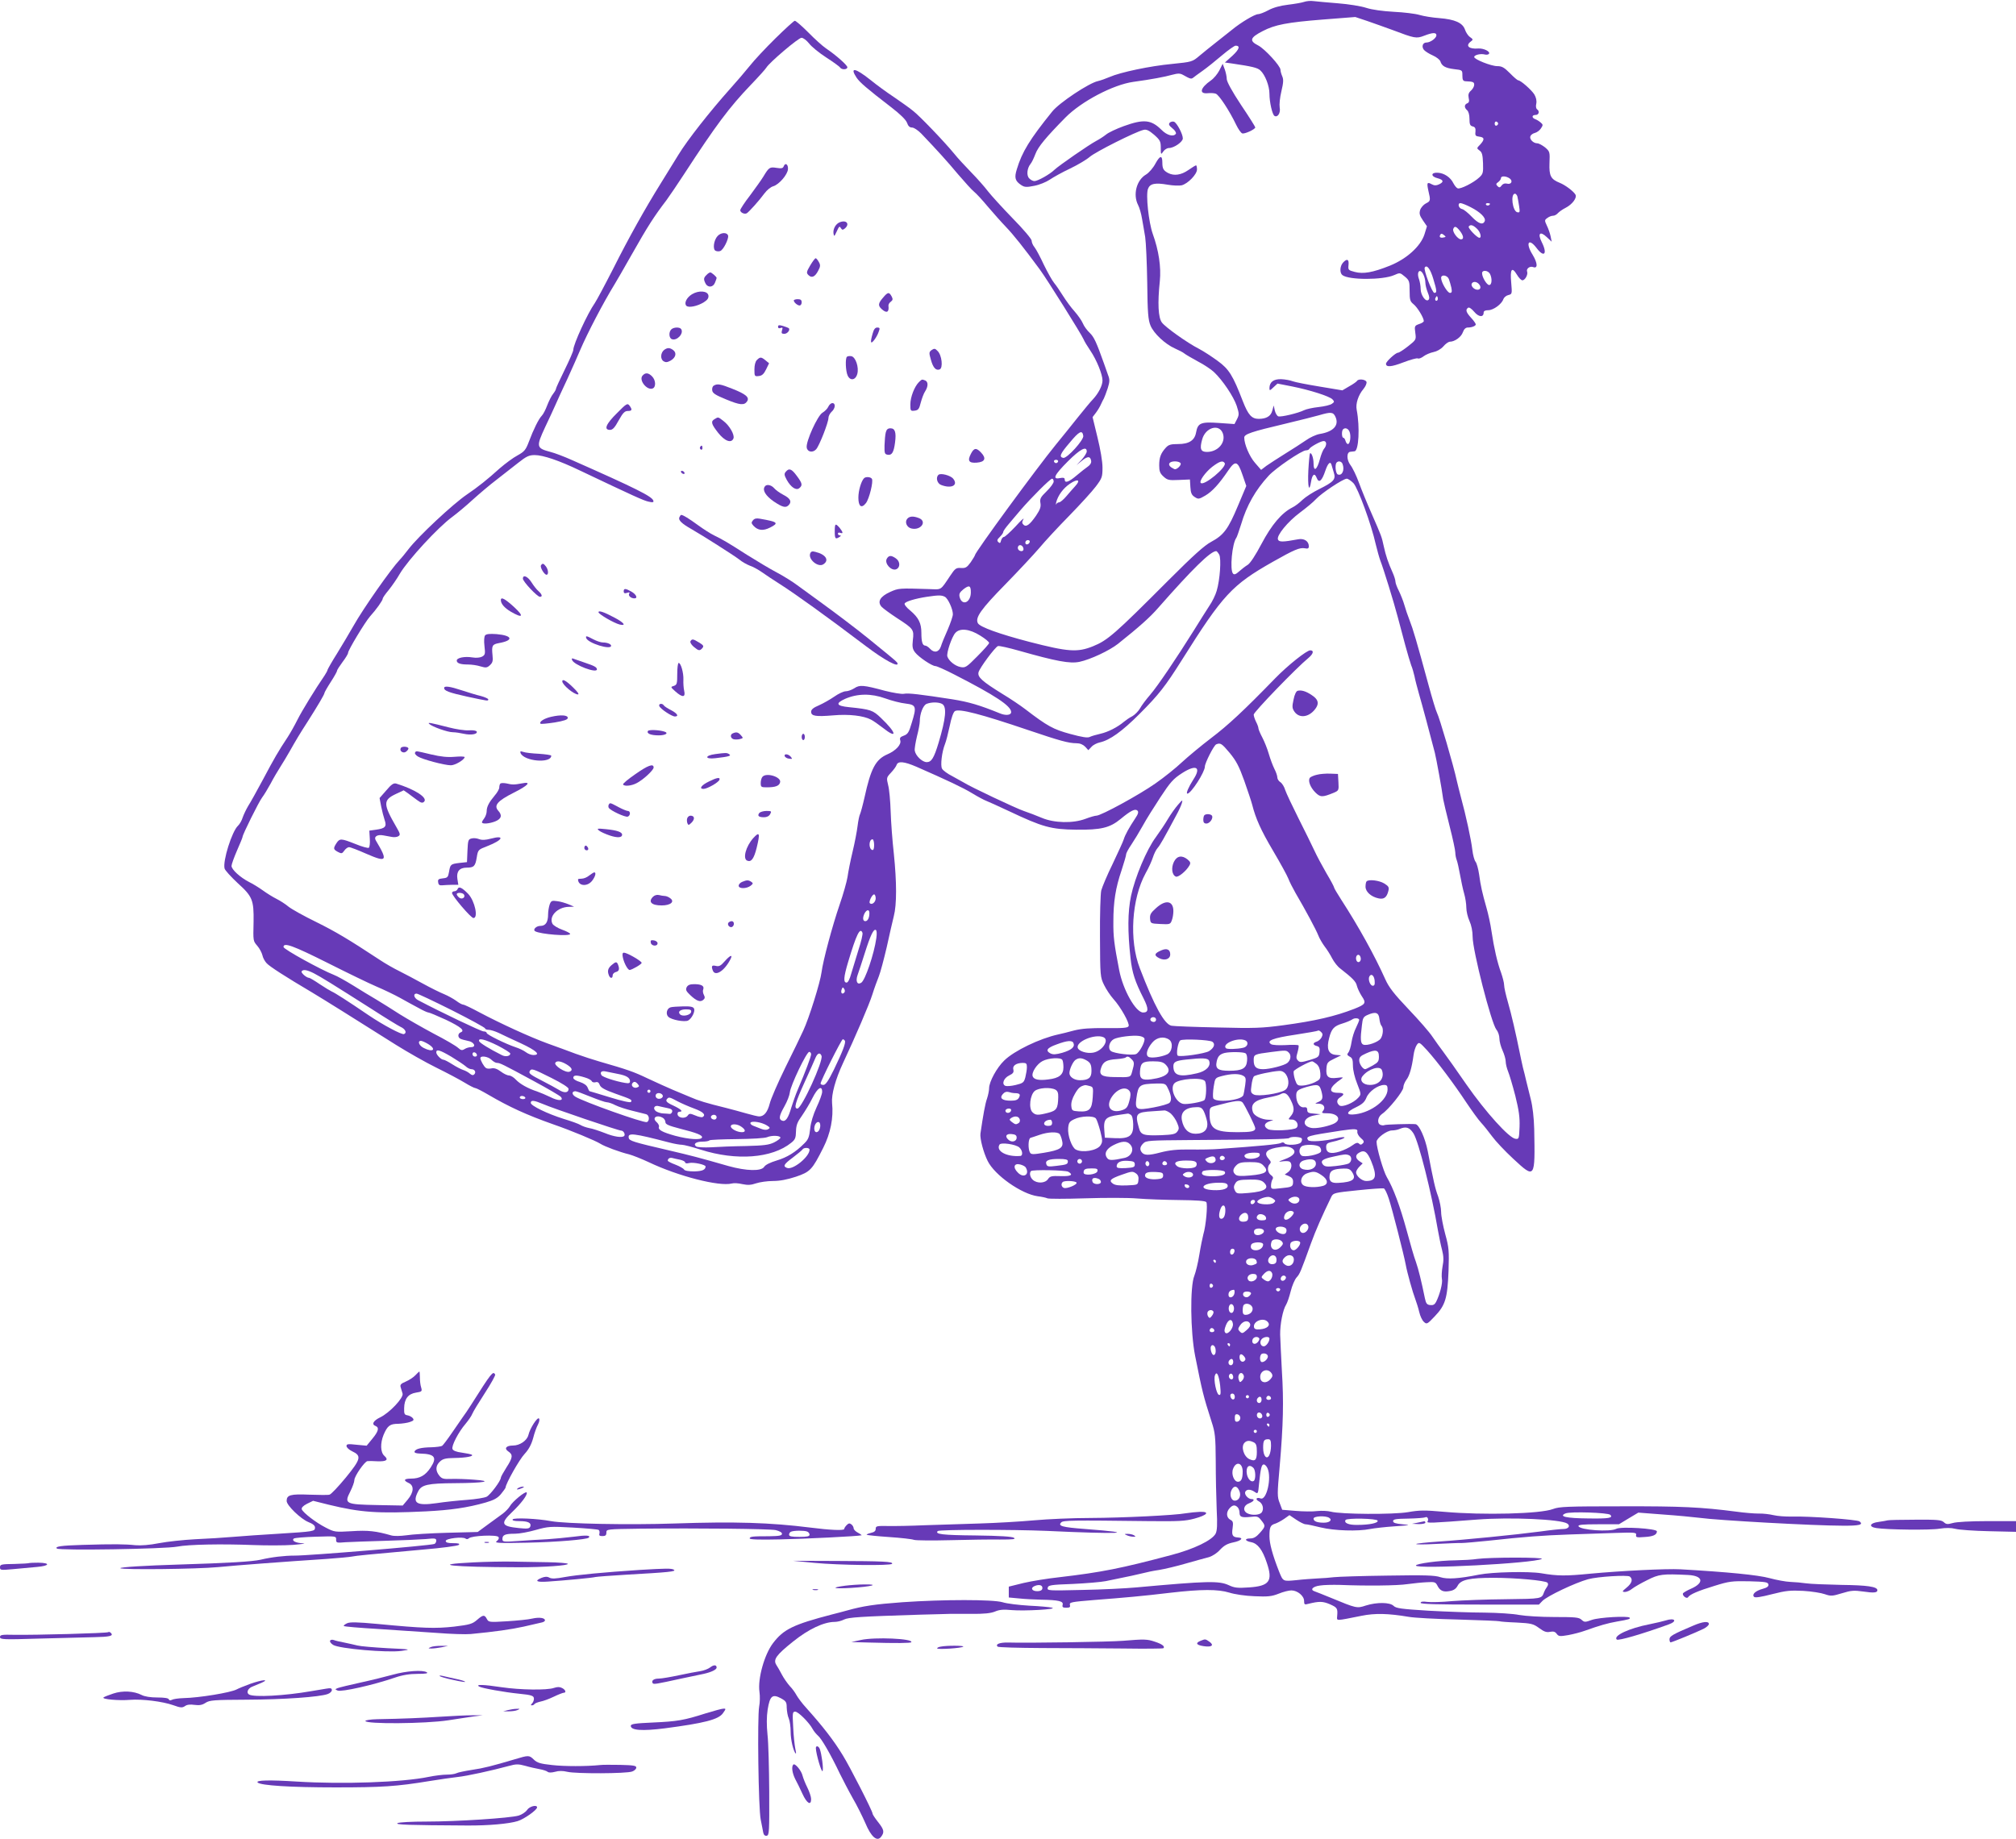 <?xml version="1.0" standalone="no"?>
<!DOCTYPE svg PUBLIC "-//W3C//DTD SVG 20010904//EN"
 "http://www.w3.org/TR/2001/REC-SVG-20010904/DTD/svg10.dtd">
<svg version="1.0" xmlns="http://www.w3.org/2000/svg"
 width="1280pt" height="1168pt" viewBox="0 0 1280 1168"
 preserveAspectRatio="xMidYMid meet">
<g transform="translate(0,1168) scale(0.1,-0.1)"
fill="#673ab7" stroke="none">
<path d="M8280 11668 c-14 -5 -60 -13 -102 -18 -50 -6 -94 -18 -125 -35 -26
-14 -55 -25 -65 -25 -21 0 -109 -52 -167 -100 -24 -19 -69 -55 -101 -80 -32
-25 -79 -63 -104 -84 -46 -39 -48 -39 -174 -52 -140 -13 -329 -53 -397 -83
-23 -10 -57 -22 -74 -26 -57 -12 -246 -138 -290 -193 -143 -177 -192 -257
-225 -367 -17 -54 -11 -75 29 -101 20 -13 33 -14 82 -4 32 6 76 24 98 39 22
15 79 47 128 70 48 23 104 56 125 74 36 32 291 160 342 172 19 5 35 -3 68 -31
38 -34 42 -42 42 -83 0 -44 1 -45 16 -23 8 12 24 22 36 22 32 0 88 39 88 61 0
28 -38 99 -56 106 -8 3 -21 0 -27 -6 -9 -10 -5 -18 17 -36 16 -12 25 -28 22
-34 -14 -22 -57 -11 -92 25 -65 64 -112 69 -239 23 -47 -17 -98 -41 -113 -54
-15 -12 -43 -30 -62 -40 -44 -23 -238 -157 -266 -184 -27 -27 -105 -71 -126
-71 -9 0 -24 7 -33 17 -19 18 -14 65 8 92 8 9 21 37 31 63 17 46 68 107 191
232 101 102 302 208 430 226 117 16 201 32 247 45 38 10 50 10 70 -1 44 -25
51 -27 63 -18 6 5 33 25 60 44 27 19 82 63 123 98 40 34 80 62 87 62 31 0 24
-23 -20 -64 l-48 -43 44 -6 c129 -19 163 -27 181 -44 30 -27 58 -98 58 -149 0
-52 18 -132 32 -140 20 -12 40 19 33 53 -3 20 1 63 11 104 13 55 14 75 5 95
-6 14 -11 32 -11 41 0 24 -99 132 -141 154 -59 30 -53 50 29 92 77 40 154 55
382 73 l205 16 75 -25 c41 -14 113 -40 160 -57 143 -54 152 -56 202 -37 54 21
78 22 78 3 0 -18 -38 -46 -63 -46 -24 0 -33 -26 -16 -47 8 -9 33 -25 56 -35
23 -10 44 -27 48 -37 9 -30 31 -43 87 -50 53 -6 53 -6 53 -41 0 -27 4 -35 20
-36 48 -2 55 -5 55 -22 0 -11 -9 -27 -20 -37 -16 -14 -19 -26 -15 -47 5 -20 2
-30 -9 -34 -20 -8 -20 -28 -1 -44 9 -8 15 -29 15 -55 0 -35 4 -44 21 -48 15
-4 19 -12 17 -34 -3 -24 1 -28 25 -31 33 -4 34 -18 5 -50 -23 -23 -23 -24 -4
-38 16 -11 20 -28 22 -80 2 -61 0 -69 -24 -91 -35 -33 -120 -76 -137 -69 -7 2
-19 17 -27 32 -18 38 -59 65 -99 67 -45 3 -46 -24 -1 -35 38 -10 41 -24 8 -39
-17 -8 -29 -8 -46 1 -29 16 -32 10 -21 -41 15 -63 14 -66 -16 -81 -14 -7 -31
-26 -36 -41 -7 -23 -4 -35 17 -66 l26 -38 -16 -52 c-25 -76 -113 -155 -219
-198 -110 -44 -169 -54 -223 -40 -42 11 -43 13 -40 44 4 37 -10 43 -35 15 -20
-22 -22 -65 -4 -79 41 -32 257 -32 329 0 36 16 37 16 67 -9 29 -24 31 -31 31
-91 0 -58 3 -67 25 -85 24 -19 65 -86 65 -107 0 -5 -13 -14 -30 -19 -28 -10
-30 -13 -24 -55 6 -44 6 -45 -46 -86 -28 -22 -57 -41 -64 -41 -15 0 -76 -56
-76 -70 0 -23 33 -21 111 9 44 17 85 28 91 25 5 -4 22 2 36 13 15 11 43 23 63
27 21 4 47 18 63 36 14 17 33 30 42 30 30 0 72 30 82 60 7 20 18 30 31 30 26
0 51 10 51 20 0 5 -13 24 -30 42 -32 35 -37 52 -18 64 6 4 22 -7 38 -26 28
-34 60 -37 60 -5 0 10 10 15 29 15 33 0 86 39 96 70 4 11 18 23 31 26 25 6 25
8 19 79 -8 86 4 104 36 51 12 -20 27 -36 35 -36 17 0 37 37 30 55 -7 18 17 37
38 29 31 -12 29 25 -3 78 -47 75 -26 110 25 43 48 -64 71 -38 33 37 -28 56
-11 73 32 32 l31 -29 -7 35 c-4 19 -15 50 -24 68 -15 32 -15 35 4 48 10 8 26
14 36 14 9 0 22 7 30 16 7 8 29 24 49 34 43 22 74 64 63 84 -13 22 -65 61
-100 75 -57 23 -68 44 -65 126 3 70 2 73 -28 99 -18 14 -40 26 -50 26 -25 0
-51 27 -43 45 3 9 16 18 29 21 12 3 30 16 38 29 14 21 13 24 -2 37 -9 8 -25
18 -34 21 -24 9 -23 27 2 27 21 0 27 24 9 36 -6 4 -9 19 -5 35 4 19 -1 40 -12
59 -18 29 -87 90 -103 90 -4 0 -28 20 -52 45 -37 37 -51 45 -81 45 -38 0 -146
43 -146 58 0 13 41 23 67 16 11 -3 24 -1 27 5 9 14 -34 35 -68 33 -59 -5 -84
17 -48 44 16 12 16 14 -5 29 -12 8 -26 30 -32 48 -15 42 -63 64 -163 72 -42 3
-98 12 -125 20 -26 8 -100 17 -163 20 -71 4 -138 13 -175 25 -33 11 -114 24
-180 29 -66 5 -136 12 -155 14 -19 3 -46 0 -60 -5z m1232 -773 c0 -5 -5 -11
-11 -13 -6 -2 -11 4 -11 13 0 9 5 15 11 13 6 -2 11 -8 11 -13z m73 -348 c23
-17 10 -41 -18 -33 -13 3 -25 -1 -33 -12 -10 -14 -15 -15 -26 -4 -11 11 -10
16 5 26 9 7 17 18 17 25 0 15 32 14 55 -2z m49 -114 c2 -10 8 -38 11 -61 6
-39 5 -43 -11 -40 -31 6 -45 118 -15 118 5 0 12 -8 15 -17z m-296 -69 c61 -31
97 -67 89 -88 -11 -27 -39 -18 -83 28 -23 24 -50 46 -60 48 -23 4 -32 38 -11
38 8 0 38 -12 65 -26z m122 22 c0 -11 -19 -15 -25 -6 -3 5 1 10 9 10 9 0 16
-2 16 -4z m-83 -158 c22 -20 32 -58 16 -58 -15 0 -73 61 -68 71 10 15 27 11
52 -13z m-108 -14 c24 -31 27 -54 7 -54 -20 0 -56 48 -49 66 8 21 19 17 42
-12z m-103 -42 c-22 -5 -30 3 -21 18 5 8 11 7 22 -2 15 -12 14 -13 -1 -16z
m-66 -262 c24 -79 24 -90 7 -90 -14 0 -70 148 -61 161 13 21 36 -10 54 -71z
m-62 25 c7 -14 12 -37 12 -51 0 -13 7 -41 15 -61 11 -26 12 -40 5 -47 -17 -17
-50 30 -50 69 0 19 -5 46 -10 61 -19 49 7 75 28 29z m422 6 c15 -29 13 -71 -5
-71 -15 0 -45 49 -45 75 0 22 37 19 50 -4z m-261 -33 c5 -13 12 -38 16 -55 5
-26 3 -33 -9 -33 -16 0 -56 67 -56 95 0 24 39 18 49 -7z m189 -30 c18 -18 14
-38 -7 -38 -22 0 -45 25 -36 40 8 13 28 13 43 -2z m-262 -105 c-10 -10 -19 5
-10 18 6 11 8 11 12 0 2 -7 1 -15 -2 -18z"/>
<path d="M4923 11436 c-62 -61 -136 -140 -164 -176 -29 -36 -83 -99 -120 -140
-133 -149 -275 -330 -331 -422 -31 -51 -82 -133 -113 -183 -99 -159 -203 -345
-301 -540 -53 -104 -106 -203 -117 -219 -46 -65 -137 -263 -137 -298 0 -9 -25
-66 -55 -127 -30 -61 -55 -115 -55 -120 0 -5 -8 -19 -18 -32 -11 -13 -27 -46
-38 -74 -10 -27 -25 -56 -34 -65 -19 -19 -53 -87 -82 -165 -20 -53 -29 -63
-72 -87 -27 -14 -78 -52 -114 -83 -76 -69 -139 -119 -207 -165 -91 -62 -309
-266 -371 -347 -20 -26 -45 -57 -56 -68 -56 -59 -231 -308 -294 -420 -25 -44
-72 -123 -104 -175 -33 -52 -59 -99 -60 -103 0 -4 -8 -20 -18 -35 -61 -89
-145 -226 -173 -282 -18 -36 -46 -86 -63 -112 -59 -89 -85 -134 -155 -266 -39
-73 -82 -150 -95 -170 -12 -20 -28 -53 -35 -73 -6 -20 -20 -44 -30 -53 -38
-35 -98 -224 -85 -272 3 -11 41 -53 84 -93 93 -84 102 -107 100 -245 -3 -124
-3 -121 24 -153 14 -16 28 -43 32 -59 3 -16 15 -38 26 -50 18 -21 121 -87 290
-187 83 -50 256 -158 533 -333 72 -45 186 -110 255 -144 69 -34 150 -77 181
-96 31 -19 61 -34 67 -34 6 0 43 -19 84 -43 130 -76 240 -127 413 -188 110
-38 266 -103 296 -122 28 -18 125 -54 184 -68 22 -6 78 -28 125 -50 187 -89
446 -155 526 -135 13 4 43 2 68 -4 34 -7 54 -6 86 5 24 8 72 15 108 15 44 0
90 9 145 27 92 31 104 45 174 184 46 91 66 190 56 284 -5 54 21 150 70 255 76
162 167 373 186 435 12 39 31 90 41 115 10 25 32 108 50 185 17 77 37 166 45
197 19 73 19 214 0 398 -9 80 -18 200 -20 266 -2 67 -9 143 -16 168 -11 46
-11 48 18 79 17 18 33 40 36 50 9 25 48 21 125 -12 196 -86 294 -132 355 -169
36 -22 76 -43 87 -47 11 -4 78 -34 148 -67 211 -100 265 -115 423 -117 160 -2
216 12 284 68 65 54 93 67 107 53 8 -8 5 -21 -14 -49 -40 -60 -65 -106 -73
-133 -4 -14 -36 -83 -70 -155 -35 -71 -67 -148 -73 -170 -5 -22 -9 -155 -8
-295 1 -249 2 -256 26 -305 13 -27 40 -68 60 -90 46 -51 103 -153 96 -171 -5
-12 -32 -14 -143 -13 -102 1 -155 -3 -203 -15 -36 -10 -81 -21 -100 -25 -119
-26 -281 -104 -344 -166 -47 -45 -96 -135 -96 -176 0 -14 -6 -44 -13 -65 -12
-33 -25 -107 -42 -223 -4 -32 19 -120 46 -174 45 -91 215 -210 318 -224 25 -3
53 -9 61 -13 8 -4 116 -4 240 0 124 4 272 4 330 -1 58 -5 178 -9 267 -10 108
-1 166 -5 172 -13 10 -13 -2 -151 -19 -206 -5 -19 -17 -77 -25 -127 -8 -51
-23 -112 -32 -135 -28 -68 -25 -356 5 -508 45 -225 51 -252 105 -420 22 -67
25 -94 26 -250 0 -96 3 -233 6 -305 5 -97 3 -136 -7 -155 -23 -42 -136 -97
-280 -135 -319 -85 -445 -110 -710 -141 -75 -8 -179 -25 -230 -37 l-93 -23 0
-34 0 -35 65 -6 c36 -4 99 -7 141 -8 109 -2 142 -9 136 -32 -4 -15 1 -19 23
-19 22 0 27 4 23 18 -4 17 9 19 154 31 194 15 308 25 483 46 199 23 303 23
375 1 35 -11 102 -21 161 -23 84 -4 109 -1 152 16 29 12 65 21 81 21 39 0 81
-35 81 -67 0 -23 3 -25 28 -18 69 17 91 16 136 -3 47 -21 50 -26 46 -75 -2
-32 -15 -32 156 2 84 17 169 15 299 -7 33 -6 175 -14 315 -17 140 -4 258 -9
261 -11 3 -2 52 -6 108 -8 94 -5 106 -8 143 -35 31 -23 47 -29 70 -24 21 4 32
1 42 -13 12 -16 20 -17 72 -8 33 6 79 18 104 27 98 35 148 49 205 59 76 13 89
17 82 25 -13 12 -193 2 -239 -14 -45 -16 -48 -16 -67 1 -16 15 -40 17 -171 17
-87 0 -183 6 -224 13 -39 8 -138 14 -221 15 -82 0 -242 6 -354 12 -175 11
-207 15 -223 31 -23 23 -106 24 -176 2 -57 -19 -60 -18 -222 49 -47 19 -93 38
-103 41 -31 10 -13 31 34 37 24 4 80 5 124 4 170 -7 367 -5 432 5 38 5 93 11
122 12 49 3 56 1 67 -21 17 -34 38 -43 79 -35 25 4 40 15 50 34 20 38 75 50
229 50 140 0 326 -17 341 -31 6 -6 5 -16 -3 -27 -7 -9 -15 -24 -18 -32 -16
-44 -11 -43 -244 -46 -124 -1 -277 -7 -341 -12 -63 -6 -134 -8 -157 -5 -28 4
-42 2 -42 -6 0 -8 103 -11 375 -11 l376 0 22 23 c30 31 207 115 290 138 62 17
250 28 265 17 21 -17 14 -42 -20 -70 -29 -24 -31 -27 -12 -28 12 0 33 9 46 20
14 11 57 36 96 55 74 38 98 41 260 33 96 -5 105 -50 17 -88 -23 -10 -45 -23
-49 -28 -8 -14 24 -39 32 -25 12 18 63 40 168 72 93 29 111 31 220 29 102 -3
119 -5 122 -20 2 -12 -7 -20 -36 -28 -45 -12 -71 -35 -55 -51 7 -7 44 -1 114
17 90 23 117 25 199 21 52 -3 114 -13 136 -21 38 -13 47 -13 109 6 58 18 77
19 134 11 67 -10 91 -8 91 8 0 23 -65 32 -230 34 -96 2 -196 6 -223 10 -26 4
-71 8 -100 9 -28 1 -88 12 -132 24 -73 20 -267 39 -565 56 -91 5 -383 -10
-575 -28 -153 -15 -205 -15 -310 3 -80 13 -309 8 -395 -9 -130 -26 -201 -30
-245 -16 -34 12 -98 14 -336 10 -162 -2 -314 -7 -339 -10 -25 -3 -72 -7 -105
-8 -33 -2 -94 -6 -136 -11 -84 -8 -82 -9 -108 55 -42 107 -61 178 -61 224 0
58 6 71 37 80 12 4 37 17 56 30 l34 24 43 -29 c24 -16 50 -29 59 -29 9 0 52
-9 96 -20 86 -21 236 -26 315 -10 25 5 95 13 155 17 102 7 105 8 50 13 -44 4
-60 9 -60 20 0 12 18 15 97 16 53 1 101 5 107 8 13 8 24 -11 15 -26 -7 -12 17
-11 316 12 209 16 526 2 570 -25 23 -14 9 -35 -23 -35 -18 0 -85 -7 -148 -16
-151 -20 -481 -53 -647 -64 -74 -5 -137 -12 -140 -15 -4 -4 52 -4 123 0 72 3
146 7 165 6 19 0 94 7 165 14 237 26 348 34 515 40 91 3 225 8 298 10 122 4
133 3 130 -13 -3 -15 4 -17 52 -13 56 3 80 14 80 36 0 18 -229 32 -258 16 -39
-21 -231 -8 -240 17 -3 9 27 12 126 12 l131 0 61 37 62 37 157 -12 c86 -6 190
-16 231 -21 114 -16 728 -50 907 -50 109 -1 136 6 110 27 -14 12 -320 34 -430
31 -40 -1 -92 3 -117 9 -25 6 -68 11 -95 10 -28 0 -90 5 -140 12 -223 29 -351
35 -726 34 -348 0 -399 -2 -438 -17 -80 -31 -443 -40 -691 -18 -124 11 -157
11 -230 -2 -94 -16 -426 -14 -490 3 -19 5 -58 7 -86 4 -29 -4 -91 -3 -138 1
l-85 7 -16 43 c-16 39 -16 57 0 233 23 269 26 412 14 605 -5 93 -10 197 -11
231 -1 67 17 158 38 191 7 11 20 49 29 85 9 36 26 75 37 87 21 23 26 35 92
218 31 85 69 171 129 295 12 24 20 26 167 41 85 9 160 14 166 12 7 -2 21 -32
32 -66 21 -63 95 -353 107 -417 9 -51 45 -179 61 -220 7 -19 19 -56 25 -82 6
-26 19 -54 30 -63 17 -16 21 -15 68 35 68 71 81 114 88 287 4 130 3 149 -21
236 -14 52 -26 115 -26 140 0 25 -9 69 -19 99 -19 50 -29 95 -66 288 -17 85
-55 169 -78 171 -33 3 -191 -2 -197 -6 -5 -3 -15 -2 -24 1 -25 9 -19 51 9 70
41 27 135 144 135 168 0 13 9 34 19 48 20 25 35 77 46 158 3 25 13 54 21 65
14 19 16 18 65 -35 65 -72 170 -212 248 -330 35 -52 77 -111 95 -130 18 -19
49 -59 70 -87 21 -29 81 -93 134 -142 139 -129 139 -128 133 189 -2 73 -10
143 -22 190 -10 41 -23 94 -29 117 -5 24 -15 62 -21 85 -5 24 -15 66 -20 93
-23 115 -53 245 -75 321 -13 45 -24 93 -24 108 0 14 -9 49 -19 78 -24 64 -45
156 -61 263 -6 44 -21 112 -32 150 -27 95 -37 139 -47 213 -5 34 -15 70 -22
79 -8 9 -17 43 -21 77 -7 62 -40 216 -73 336 -9 36 -21 81 -25 100 -21 98
-111 405 -127 435 -6 11 -30 90 -53 175 -77 283 -98 354 -120 410 -12 30 -27
75 -34 100 -7 25 -23 64 -34 87 -12 23 -22 50 -22 59 0 10 -8 36 -18 58 -29
65 -43 107 -56 166 -14 64 -13 61 -78 210 -28 63 -64 151 -80 195 -16 44 -40
94 -54 112 -25 33 -25 82 0 84 6 1 18 2 26 3 27 2 35 153 14 263 -8 39 10 94
43 133 14 17 22 37 19 45 -6 16 -51 21 -60 6 -3 -5 -25 -21 -49 -34 l-44 -26
-144 24 c-79 13 -157 28 -172 34 -15 6 -48 12 -73 13 -48 1 -73 -18 -74 -56 0
-18 2 -18 25 4 l26 24 92 -18 c115 -23 237 -62 257 -82 13 -14 13 -17 -3 -28
-10 -8 -48 -17 -85 -21 -37 -4 -78 -13 -92 -20 -38 -19 -148 -45 -164 -39 -8
3 -18 20 -22 37 l-7 32 -9 -33 c-9 -35 -38 -52 -86 -52 -45 0 -67 25 -101 112
-64 166 -88 204 -161 257 -37 27 -89 61 -116 75 -75 38 -215 138 -237 168 -23
31 -28 121 -13 263 9 89 -7 195 -45 300 -26 74 -45 249 -30 286 12 33 45 40
125 26 34 -6 73 -7 88 -4 40 10 98 70 98 101 0 14 -3 26 -6 26 -3 0 -25 -13
-49 -30 -46 -32 -91 -38 -128 -19 -30 16 -37 28 -37 66 0 49 -15 47 -44 -6
-14 -27 -41 -58 -59 -69 -61 -35 -85 -128 -51 -194 9 -17 20 -56 25 -87 6 -31
14 -83 20 -116 5 -33 11 -163 13 -290 2 -193 6 -237 21 -273 21 -50 92 -117
155 -145 25 -11 52 -25 60 -32 8 -7 47 -29 85 -50 39 -20 85 -51 103 -68 55
-52 124 -155 144 -214 16 -50 16 -57 2 -85 l-16 -31 -100 7 c-114 8 -133 0
-144 -61 -9 -50 -45 -73 -114 -73 -46 0 -60 -4 -77 -22 -33 -36 -43 -63 -43
-113 0 -37 5 -51 27 -71 25 -23 34 -25 98 -22 l70 3 3 -48 c2 -37 8 -51 27
-63 23 -15 27 -15 68 9 44 26 87 73 146 160 44 65 60 60 90 -29 l24 -70 -53
-126 c-62 -148 -90 -186 -170 -229 -43 -23 -112 -85 -269 -242 -345 -346 -388
-383 -481 -421 -99 -40 -157 -36 -405 28 -191 50 -313 94 -326 118 -19 35 18
88 175 248 83 85 180 189 215 230 34 41 120 134 190 205 70 72 146 155 169
186 39 52 42 60 42 120 0 38 -13 115 -32 192 l-31 128 22 29 c12 16 26 40 31
52 6 13 14 30 19 38 4 8 15 37 24 64 13 42 14 55 2 85 -7 20 -18 52 -25 71
-49 138 -64 170 -91 196 -17 16 -37 43 -44 61 -7 17 -31 51 -52 75 -22 24 -54
68 -73 98 -19 30 -44 68 -57 83 -13 16 -42 68 -65 115 -22 48 -49 98 -59 111
-11 13 -19 32 -19 43 0 10 -52 72 -120 141 -65 67 -136 145 -157 172 -21 28
-69 82 -108 122 -38 39 -86 91 -105 115 -63 77 -221 242 -264 275 -22 18 -77
57 -121 87 -44 29 -111 78 -149 109 -97 77 -133 83 -87 13 20 -29 62 -66 218
-186 60 -46 95 -81 102 -100 7 -21 17 -30 32 -30 12 0 37 -17 58 -38 101 -106
164 -175 234 -259 43 -50 88 -100 101 -110 13 -10 52 -52 86 -93 35 -41 87
-100 116 -130 49 -51 114 -133 215 -270 46 -62 266 -414 279 -445 4 -11 24
-44 43 -72 40 -59 77 -151 77 -189 0 -32 -25 -81 -60 -119 -16 -16 -59 -69
-97 -116 -37 -47 -101 -126 -141 -175 -120 -147 -512 -682 -512 -700 0 -3 -12
-23 -27 -45 -24 -33 -33 -38 -62 -36 -30 2 -37 -3 -67 -48 -65 -97 -53 -89
-135 -86 -191 6 -193 6 -247 -18 -64 -29 -83 -62 -55 -94 10 -11 54 -43 98
-72 105 -68 109 -73 101 -139 -5 -44 -2 -58 14 -79 24 -31 108 -87 129 -87 9
0 63 -24 121 -54 256 -131 360 -199 360 -238 0 -20 -34 -24 -72 -8 -125 51
-195 72 -301 89 -201 31 -281 41 -308 35 -14 -3 -68 6 -120 19 -137 37 -161
39 -195 16 -16 -10 -40 -19 -54 -19 -14 0 -46 -15 -73 -34 -26 -18 -70 -43
-97 -55 -36 -15 -50 -27 -50 -41 0 -28 30 -32 140 -23 99 9 193 -2 240 -27 14
-7 47 -30 74 -51 97 -77 90 -34 -11 62 -51 49 -65 54 -202 68 -81 8 -89 24
-25 53 78 34 165 35 254 3 41 -15 100 -30 130 -33 67 -8 71 -19 39 -122 -18
-62 -26 -73 -51 -82 -22 -8 -27 -14 -22 -30 8 -26 -28 -65 -81 -88 -76 -33
-106 -91 -146 -274 -11 -49 -24 -96 -28 -105 -5 -9 -12 -43 -16 -76 -4 -33
-18 -107 -32 -165 -14 -58 -28 -130 -32 -160 -5 -30 -27 -109 -50 -175 -46
-134 -105 -353 -115 -430 -8 -63 -79 -291 -116 -370 -15 -33 -66 -139 -114
-235 -47 -96 -92 -199 -99 -229 -14 -54 -36 -81 -67 -81 -9 0 -46 9 -81 19
-35 10 -93 26 -129 35 -126 31 -176 46 -230 70 -30 13 -80 34 -110 46 -30 13
-100 44 -155 70 -94 45 -130 57 -310 109 -38 11 -106 33 -150 49 -44 17 -125
46 -180 66 -112 41 -295 125 -431 197 -50 27 -96 49 -103 49 -7 0 -27 11 -44
24 -18 13 -52 32 -76 42 -25 10 -86 40 -135 67 -50 28 -118 63 -151 80 -33 16
-89 48 -125 72 -199 131 -278 178 -403 240 -76 37 -155 81 -175 97 -20 17 -55
39 -77 50 -22 11 -61 35 -87 54 -25 18 -64 42 -87 53 -56 29 -111 79 -111 102
0 10 16 54 35 98 19 43 35 82 35 86 0 15 103 222 124 250 13 17 37 57 55 90
17 33 45 80 61 105 16 25 43 70 60 100 39 69 62 108 115 190 61 96 105 170
105 179 0 4 18 36 40 70 22 34 40 66 40 71 0 6 16 30 35 56 19 25 35 51 35 58
0 17 107 194 139 231 40 44 81 102 81 113 0 6 17 30 38 55 20 25 53 72 71 104
53 89 243 295 332 360 31 23 90 72 131 110 41 37 108 94 149 125 41 32 103 80
138 108 53 42 70 50 106 50 53 0 156 -35 287 -98 341 -162 406 -192 437 -198
26 -6 33 -4 29 7 -9 27 -111 78 -518 258 -47 21 -107 44 -135 51 -90 24 -92
32 -34 157 23 48 52 111 64 138 12 28 47 104 78 170 30 66 67 149 82 185 45
105 146 299 218 416 10 16 58 99 106 184 104 184 144 246 222 348 19 26 70
101 113 167 201 309 286 423 422 565 50 52 95 102 100 111 19 32 203 189 223
189 11 0 32 -16 48 -36 15 -20 64 -60 109 -89 45 -29 85 -58 88 -64 10 -15 46
-14 46 2 0 13 -71 76 -136 120 -22 15 -73 61 -113 102 -41 41 -79 74 -85 73
-6 -1 -61 -51 -123 -112z m3556 -2403 c25 -54 -13 -95 -100 -109 -23 -4 -62
-22 -87 -40 -26 -18 -85 -56 -132 -85 -47 -29 -100 -64 -119 -77 l-34 -26 -39
45 c-35 40 -68 118 -68 160 0 22 44 37 260 88 91 22 188 46 215 54 75 22 90
21 104 -10z m-715 -105 c21 -58 -31 -118 -101 -118 -40 0 -47 20 -30 80 21 76
108 101 131 38z m805 9 c10 -27 3 -77 -11 -77 -5 0 -12 9 -15 20 -3 11 -9 20
-14 20 -10 0 -12 43 -2 53 13 14 34 6 42 -16z m-1691 -25 c4 -26 -103 -144
-127 -140 -28 6 -21 25 40 96 61 74 81 84 87 44z m1542 -50 c0 -10 -6 -24 -12
-30 -7 -7 -20 -38 -28 -69 -18 -68 -40 -82 -40 -26 0 36 -14 73 -23 63 -2 -3
-7 -51 -10 -107 -5 -103 5 -147 17 -73 8 49 23 59 36 25 14 -36 33 -20 55 46
16 47 32 63 39 37 2 -7 8 -28 14 -47 15 -45 2 -60 -92 -107 -39 -19 -87 -50
-106 -68 -19 -19 -48 -41 -65 -49 -67 -34 -131 -109 -195 -230 -39 -74 -72
-124 -88 -134 -15 -9 -39 -28 -55 -42 -20 -18 -30 -22 -38 -14 -22 22 -6 193
21 228 4 6 17 44 30 85 35 119 91 218 175 309 44 48 210 161 237 161 9 0 18 4
20 8 5 13 72 50 91 51 10 1 17 -6 17 -17z m-1520 -49 c0 -9 -15 -33 -32 -52
l-33 -35 34 28 c37 30 54 30 59 -1 2 -12 -6 -26 -21 -36 -13 -9 -45 -34 -71
-56 -49 -42 -76 -52 -76 -26 0 11 -8 13 -30 9 -51 -11 -36 20 50 106 78 78
120 100 120 63z m-182 -64 c-2 -6 -8 -10 -13 -10 -5 0 -11 4 -13 10 -2 6 4 11
13 11 9 0 15 -5 13 -11z m778 -11 c6 -10 -20 -38 -36 -38 -3 0 -14 6 -25 13
-24 18 -11 37 25 37 16 0 32 -5 36 -12z m280 1 c15 -25 -132 -147 -152 -126
-12 11 29 68 72 102 49 37 68 42 80 24z m748 -5 c15 -39 -3 -78 -30 -67 -14 5
-20 64 -7 76 11 12 31 7 37 -9z m-1834 -112 c0 -10 -20 -38 -45 -62 -39 -38
-44 -48 -39 -75 4 -24 -2 -41 -28 -80 -41 -59 -63 -74 -80 -57 -10 10 -10 17
0 35 7 12 -16 -8 -50 -46 -35 -37 -68 -67 -74 -67 -7 0 -14 -10 -18 -22 -4
-18 -8 -20 -18 -10 -9 9 -7 16 10 32 12 12 22 26 22 32 0 6 15 27 33 48 17 21
52 61 77 91 66 77 188 199 200 199 5 0 10 -8 10 -18z m137 -29 c-14 -15 -40
-45 -57 -65 -18 -21 -38 -38 -45 -38 -7 0 -16 -6 -19 -12 -3 -7 -3 -2 0 12 11
43 44 89 87 118 50 34 71 25 34 -15z m1766 19 c29 -31 114 -262 142 -389 9
-37 22 -84 29 -103 20 -51 85 -261 111 -360 13 -47 34 -128 48 -180 14 -52 31
-108 37 -125 7 -16 16 -48 21 -70 4 -22 17 -71 28 -110 18 -61 74 -270 101
-375 9 -35 46 -237 53 -295 3 -16 21 -94 41 -172 20 -78 36 -153 36 -167 0
-14 4 -35 9 -48 5 -13 14 -54 21 -93 7 -38 18 -92 26 -119 8 -27 14 -68 14
-90 0 -23 9 -61 20 -85 12 -26 20 -65 20 -100 0 -87 118 -548 151 -590 11 -13
19 -38 19 -56 0 -18 9 -52 20 -76 11 -24 20 -56 20 -70 0 -15 7 -43 15 -63 8
-19 29 -89 46 -155 23 -93 29 -136 27 -197 -3 -76 -4 -79 -26 -76 -40 4 -189
169 -311 344 -62 90 -128 183 -147 208 -19 25 -50 68 -69 96 -18 28 -87 107
-152 175 -92 97 -124 138 -147 189 -68 152 -170 336 -280 506 -25 39 -46 74
-46 79 0 4 -21 44 -48 89 -26 45 -61 110 -77 145 -17 36 -62 128 -101 205 -39
78 -77 158 -84 179 -6 21 -20 43 -31 50 -10 6 -19 20 -19 30 0 10 -8 34 -19
55 -10 20 -26 63 -35 94 -9 32 -28 79 -41 104 -14 26 -25 53 -25 59 0 7 -7 26
-15 41 -8 16 -15 37 -15 46 0 16 272 298 348 360 31 26 36 48 11 48 -23 0
-143 -96 -221 -176 -202 -208 -301 -300 -408 -381 -63 -48 -146 -117 -185
-153 -38 -36 -115 -98 -170 -136 -101 -71 -344 -204 -374 -204 -9 0 -40 -9
-69 -20 -79 -30 -199 -27 -277 6 -33 14 -85 34 -115 44 -48 16 -340 154 -380
180 -8 5 -41 23 -72 40 -32 16 -62 38 -67 49 -11 20 -1 106 19 156 7 17 20 68
30 115 10 50 23 88 33 94 27 17 163 -18 467 -121 198 -67 255 -83 305 -83 22
0 41 -8 55 -22 l20 -22 20 21 c10 12 34 24 52 28 64 14 141 69 253 181 123
123 164 176 268 341 262 417 319 478 578 625 136 77 171 92 204 86 19 -4 25
-1 25 13 0 32 -30 52 -69 44 -96 -18 -121 -18 -127 -1 -10 25 62 113 140 171
39 29 85 67 101 85 35 38 173 130 196 130 8 0 27 -13 42 -28z m-2055 -374 c-6
-18 -28 -21 -28 -4 0 9 7 16 16 16 9 0 14 -5 12 -12z m-40 -41 c2 -10 -3 -17
-12 -17 -18 0 -29 16 -21 31 9 14 29 6 33 -14z m1243 -39 c14 -25 5 -160 -16
-230 -7 -25 -28 -69 -47 -96 -18 -28 -62 -97 -97 -154 -112 -179 -230 -354
-279 -411 -26 -30 -55 -69 -64 -86 -10 -17 -31 -39 -48 -49 -18 -9 -41 -25
-53 -35 -41 -35 -102 -66 -151 -77 -27 -6 -57 -15 -67 -20 -13 -7 -47 -2 -124
19 -107 29 -144 49 -285 157 -30 23 -95 67 -145 97 -129 80 -160 107 -152 138
8 29 104 158 123 166 8 3 69 -11 136 -30 233 -66 321 -83 382 -70 70 15 189
71 244 114 134 107 203 168 255 228 219 249 333 361 369 361 4 0 12 -10 19
-22z m-1577 -243 c-2 -63 -56 -84 -71 -27 -5 20 0 30 23 49 38 30 49 25 48
-22z m-165 -25 c20 -10 51 -78 51 -111 0 -12 -15 -56 -33 -98 -19 -42 -38 -89
-43 -106 -12 -37 -43 -44 -69 -15 -10 11 -24 20 -30 20 -18 0 -25 24 -25 81 0
62 -18 97 -71 142 -24 19 -39 39 -35 45 8 13 69 31 141 42 73 11 94 11 114 0z
m224 -246 c31 -19 57 -40 57 -47 0 -6 -34 -44 -75 -85 -69 -70 -76 -74 -107
-68 -35 7 -74 39 -83 67 -7 21 28 125 51 150 29 32 90 25 157 -17z m-242 -434
c32 -17 25 -91 -22 -248 -29 -96 -45 -122 -75 -122 -29 0 -71 41 -76 73 -2 12
5 53 14 91 10 38 18 81 18 95 0 49 21 102 43 111 30 12 75 12 98 0z m1827
-312 c41 -50 59 -84 92 -176 22 -63 45 -131 50 -151 23 -90 55 -162 133 -294
46 -78 90 -158 97 -177 7 -19 28 -60 45 -90 64 -109 132 -236 145 -270 7 -19
26 -51 40 -70 15 -19 37 -54 48 -76 12 -23 35 -53 52 -65 78 -61 99 -82 105
-109 4 -16 18 -46 31 -66 30 -44 25 -52 -48 -81 -121 -47 -249 -77 -451 -104
-135 -18 -182 -20 -417 -14 -146 3 -277 8 -292 11 -45 9 -109 125 -201 365
-69 178 -52 441 37 604 19 33 39 78 46 100 7 22 20 49 30 60 16 18 40 61 117
205 17 30 33 66 37 80 6 23 4 22 -24 -10 -17 -19 -46 -60 -64 -90 -18 -31 -53
-83 -77 -116 -59 -79 -133 -256 -158 -374 -21 -102 -22 -224 -3 -395 10 -93
29 -150 83 -256 33 -66 32 -89 -3 -89 -47 0 -128 144 -152 269 -32 166 -38
212 -37 308 0 126 14 215 52 326 16 49 29 94 29 101 0 8 15 36 33 62 18 27 51
81 72 119 21 39 72 120 112 181 63 96 82 118 138 154 90 58 124 39 72 -40 -30
-47 -49 -90 -38 -90 23 0 111 137 111 172 0 22 57 135 72 141 27 11 35 6 86
-55z m-2258 -584 c0 -24 -4 -34 -12 -32 -24 8 -22 68 2 68 5 0 10 -16 10 -36z
m10 -339 c0 -24 -24 -44 -37 -31 -9 8 14 56 27 56 5 0 10 -11 10 -25z m-40
-94 c0 -30 -11 -51 -26 -51 -17 0 -18 24 -4 51 14 24 30 25 30 0z m44 -159
c-14 -100 -71 -268 -96 -283 -25 -16 -37 9 -23 49 7 20 28 82 45 137 37 117
57 158 71 149 6 -3 7 -25 3 -52z m-88 34 c3 -7 -8 -56 -25 -107 -16 -52 -37
-120 -46 -151 -10 -37 -21 -58 -30 -58 -21 0 -19 34 10 131 52 174 76 224 91
185z m-3398 -190 c125 -63 265 -131 312 -151 47 -20 114 -52 150 -72 36 -20
88 -49 117 -64 28 -16 57 -29 63 -29 7 0 56 -21 111 -46 96 -46 123 -69 94
-80 -18 -7 -20 -30 -3 -40 7 -4 28 -10 48 -14 40 -6 57 -40 21 -40 -12 0 -30
-5 -41 -12 -16 -10 -23 -9 -42 8 -13 12 -81 52 -153 89 -71 38 -169 94 -217
124 -48 31 -115 73 -150 94 -35 20 -101 61 -148 90 -47 29 -101 59 -120 66
-82 32 -320 163 -320 177 0 31 60 9 278 -100z m6562 23 c0 -10 -7 -19 -15 -19
-15 0 -21 31 -9 43 11 10 24 -3 24 -24z m-6647 -90 c46 -24 117 -68 364 -225
88 -57 173 -109 186 -115 31 -14 42 -38 22 -46 -15 -5 -132 57 -225 120 -132
90 -217 144 -233 150 -9 4 -44 25 -77 47 -32 22 -63 40 -67 40 -17 0 -53 32
-48 41 9 14 32 11 78 -12z m6735 -47 c2 -24 -1 -32 -12 -32 -17 0 -32 42 -21
60 12 20 30 4 33 -28z m-3368 -76 c-14 -14 -24 0 -16 21 6 15 8 15 16 3 6 -9
5 -19 0 -24z m-2490 -112 c115 -58 210 -110 210 -115 0 -5 10 -9 23 -9 12 0
40 -9 62 -19 22 -11 86 -41 143 -67 98 -46 128 -74 78 -74 -13 0 -34 8 -47 18
-13 10 -42 24 -64 31 -66 22 -185 81 -185 91 0 6 -9 10 -20 10 -15 0 -267 120
-415 198 -27 14 -34 42 -10 42 8 0 109 -48 225 -106z m5888 -54 c2 -19 8 -39
13 -44 14 -15 11 -59 -5 -82 -17 -23 -86 -47 -110 -38 -18 7 -20 36 -9 122 5
47 9 55 37 67 50 22 70 15 74 -25z m-1418 -5 c0 -8 -6 -15 -14 -15 -17 0 -28
14 -19 24 12 12 33 6 33 -9z m1290 -3 c0 -3 -9 -25 -20 -48 -12 -23 -25 -65
-29 -93 -4 -27 -13 -57 -20 -65 -10 -12 -8 -17 8 -26 17 -8 21 -20 21 -58 0
-27 11 -75 27 -114 26 -67 26 -68 7 -89 -30 -34 -102 -63 -120 -49 -20 17 -18
38 6 52 30 19 24 28 -15 28 -65 0 -57 35 21 88 16 11 13 12 -27 7 -56 -7 -72
7 -67 62 3 34 8 40 48 59 l45 22 -35 3 c-46 5 -59 39 -41 107 15 59 31 76 84
92 23 7 50 18 61 25 17 13 46 10 46 -3z m-239 -110 c-6 -11 -20 -24 -31 -27
-26 -8 -26 -21 1 -28 16 -4 20 -12 17 -38 -3 -31 -7 -34 -63 -51 -52 -15 -62
-16 -74 -3 -12 12 -12 21 -3 51 6 21 9 41 7 45 -3 4 -40 5 -83 2 -44 -2 -83 0
-92 6 -32 22 13 39 154 60 77 12 142 23 145 26 2 3 11 -1 19 -9 11 -10 11 -18
3 -34z m-1125 -7 c7 -18 -32 -91 -53 -99 -25 -10 -139 4 -159 19 -22 16 -12
60 18 76 26 14 121 26 161 20 16 -2 31 -9 33 -16z m-262 9 c43 -16 -4 -89 -64
-99 -39 -7 -90 9 -97 30 -13 40 106 90 161 69z m420 -17 c27 -20 18 -79 -14
-93 -37 -17 -103 -26 -119 -15 -19 12 -8 51 25 90 28 34 75 42 108 18z m-4264
-37 c44 -23 80 -45 80 -51 0 -16 -30 -22 -53 -10 -80 40 -141 78 -145 89 -7
23 37 12 118 -28z m2204 31 c8 -12 -14 -69 -69 -183 -35 -71 -53 -98 -67 -98
-10 0 -18 4 -18 9 0 16 133 281 141 281 4 0 10 -4 13 -9z m2334 -7 c19 -14 11
-38 -21 -59 -25 -16 -182 -39 -199 -29 -12 8 1 87 16 97 17 11 186 4 204 -9z
m206 10 c27 -10 19 -42 -11 -48 -39 -9 -102 -10 -109 -3 -28 28 71 70 120 51z
m-5186 -24 c56 -34 32 -56 -28 -25 -30 15 -41 45 -17 45 6 0 27 -9 45 -20z
m4098 5 c10 -24 -14 -44 -72 -61 -40 -11 -58 -12 -74 -4 -34 18 -23 35 38 57
69 26 101 28 108 8z m-3950 -86 c38 -23 78 -50 90 -60 11 -11 28 -19 37 -19
21 0 32 -19 18 -33 -7 -7 -15 -6 -28 5 -10 9 -29 19 -42 23 -13 4 -44 20 -69
36 -25 16 -50 29 -56 29 -15 0 -46 31 -46 47 0 22 23 15 96 -28z m5317 26 c17
-16 12 -48 -9 -65 -18 -16 -112 -40 -154 -40 -45 0 -60 15 -60 57 0 37 3 38
110 52 95 12 97 12 113 -4z m572 -25 c0 -30 -5 -37 -40 -57 -22 -12 -43 -23
-47 -23 -15 0 -38 33 -38 56 0 20 9 29 43 44 62 28 82 23 82 -20z m-5727 12
c2 -7 -3 -12 -12 -12 -9 0 -16 7 -16 16 0 17 22 14 28 -4z m2122 3 c0 -14 -36
-111 -85 -225 -13 -30 -30 -80 -40 -111 -20 -70 -37 -94 -59 -86 -23 9 -20 30
15 92 17 30 32 69 34 88 4 43 106 257 123 257 6 0 12 -7 12 -15z m2758 6 c8
-5 12 -23 10 -47 -4 -49 -30 -64 -114 -64 -71 0 -89 13 -79 59 7 33 20 46 50
54 34 8 119 7 133 -2z m-2692 -16 c13 -32 -126 -335 -153 -335 -24 0 -14 36
45 166 32 71 64 141 70 157 13 30 29 35 38 12z m-2096 -25 c11 -11 27 -20 35
-20 19 0 34 -7 237 -117 87 -47 162 -91 169 -99 21 -26 -17 -27 -67 -1 -27 13
-65 29 -85 36 -56 18 -108 47 -134 75 -13 14 -32 26 -43 26 -10 0 -34 11 -52
25 -24 18 -43 24 -60 20 -14 -3 -29 -2 -35 3 -13 9 -35 49 -35 62 0 18 49 11
70 -10z m4064 4 c19 -18 19 -27 5 -76 -11 -41 -7 -40 -114 -38 -82 1 -100 14
-83 61 13 37 35 49 99 53 27 2 53 7 56 10 10 10 21 7 37 -10z m-439 -5 c4 -6
7 -27 7 -47 0 -47 -27 -69 -96 -77 -59 -8 -91 -1 -99 19 -10 24 27 80 63 98
39 20 115 24 125 7z m148 0 c30 -16 37 -28 37 -71 0 -43 -19 -58 -74 -58 -35
0 -66 21 -66 45 0 24 21 70 37 83 21 15 38 15 66 1z m784 -6 c13 -33 -19 -66
-77 -79 -111 -26 -150 -15 -150 45 0 27 15 35 80 42 107 12 140 10 147 -8z
m-4079 -23 c34 -21 41 -37 18 -46 -25 -9 -101 40 -90 57 9 15 37 10 72 -11z
m3802 0 c45 -45 12 -80 -90 -94 -59 -8 -75 3 -72 50 4 55 16 64 83 64 46 0 64
-5 79 -20z m959 3 c14 -12 22 -31 24 -58 2 -37 -1 -41 -37 -59 -21 -10 -55
-19 -75 -20 -33 -1 -36 2 -49 38 -7 22 -10 46 -8 53 5 12 100 63 117 63 4 0
16 -8 28 -17z m-1839 -20 c0 -16 -5 -44 -10 -65 -9 -33 -15 -37 -60 -48 -28
-7 -57 -9 -66 -6 -26 10 -12 49 23 66 25 12 31 20 27 37 -7 25 17 42 59 43 23
0 27 -4 27 -27z m2254 -19 c19 -50 -16 -94 -76 -94 -45 0 -69 30 -46 57 37 45
110 68 122 37z m-5274 -49 c68 -34 110 -61 110 -70 0 -26 -28 -28 -62 -6 -18
11 -64 36 -103 56 -80 41 -90 49 -81 64 11 17 20 14 136 -44z m423 25 c54 -10
77 -24 77 -47 0 -12 -8 -14 -32 -10 -60 10 -142 37 -149 49 -12 20 1 30 30 23
14 -3 48 -10 74 -15z m4241 -2 c24 -34 21 -85 -6 -101 -37 -23 -171 -42 -197
-28 -20 11 -21 17 -15 59 3 26 10 51 15 56 9 10 117 33 161 35 17 1 32 -7 42
-21z m-272 -9 c18 -10 20 -17 14 -60 -4 -27 -9 -56 -12 -64 -13 -34 -179 -50
-191 -19 -3 9 -2 41 3 73 9 56 9 56 54 68 58 15 106 16 132 2z m-4180 -11 c22
-6 42 -17 45 -24 2 -6 13 -10 24 -7 13 4 21 -1 27 -17 6 -17 31 -31 101 -56
102 -36 106 -38 97 -52 -3 -6 -58 6 -132 29 -69 21 -128 39 -130 39 -3 0 -8
10 -13 23 -6 15 -23 27 -50 36 -24 7 -41 18 -41 26 0 18 20 19 72 3z m3938
-23 c12 -15 10 -108 -3 -121 -11 -12 -113 -30 -136 -24 -49 11 -85 100 -54
131 28 28 173 39 193 14z m-3600 -20 c10 -12 9 -16 -5 -21 -19 -8 -40 9 -31
25 10 15 21 14 36 -4z m3363 -22 c24 -47 28 -80 13 -96 -8 -8 -54 -21 -102
-30 -109 -20 -118 -15 -109 57 12 87 18 92 127 95 53 1 59 -1 71 -26z m-494
10 c22 -6 23 -9 19 -71 -5 -78 -21 -94 -88 -90 -43 3 -45 5 -48 35 -2 21 6 48
23 77 22 38 34 48 65 55 3 0 16 -2 29 -6z m1471 -33 c12 -45 8 -57 -24 -70
-19 -8 -19 -9 7 -9 32 -1 45 -24 27 -46 -11 -13 -7 -15 27 -15 72 0 95 -45 35
-69 -45 -18 -109 -29 -136 -24 -64 13 -53 65 16 79 l43 8 -42 4 c-35 2 -43 7
-43 23 0 15 -6 19 -22 17 -26 -3 -48 31 -48 74 0 31 9 38 65 55 73 20 83 17
95 -27z m420 12 c0 -66 -100 -144 -202 -158 -66 -9 -64 14 3 45 39 19 54 33
65 61 16 39 72 79 112 80 18 0 22 -6 22 -28z m-3590 -16 c0 -13 -16 -57 -35
-97 -22 -48 -37 -97 -41 -137 -6 -53 -12 -69 -38 -94 -55 -55 -108 -88 -175
-108 -40 -12 -71 -27 -79 -40 -18 -29 -112 -27 -227 5 -192 55 -235 66 -380
100 -224 52 -250 60 -253 79 -7 34 29 30 259 -30 30 -8 66 -14 79 -14 12 0 66
-14 119 -31 226 -72 453 -55 575 44 25 20 29 31 30 73 1 39 9 59 38 99 19 28
50 78 67 113 32 64 61 82 61 38z m1481 14 c14 -8 19 -21 18 -48 -2 -72 -10
-85 -64 -99 -66 -17 -80 -16 -100 4 -25 25 -15 110 15 135 25 20 99 25 131 8z
m472 -11 c7 -12 6 -31 -3 -62 -10 -38 -18 -48 -45 -57 -72 -24 -107 22 -66 84
35 53 92 70 114 35z m-3043 1 c0 -5 -4 -10 -10 -10 -5 0 -10 5 -10 10 0 6 5
10 10 10 6 0 10 -4 10 -10z m-380 -35 c47 -19 93 -35 103 -35 10 0 34 -8 55
-19 20 -10 69 -26 107 -35 39 -10 78 -20 88 -22 20 -6 23 -42 4 -50 -20 -7
-405 130 -455 162 -23 15 -22 34 2 34 6 0 50 -16 96 -35z m2690 23 c34 0 41
-7 30 -28 -8 -15 -21 -20 -53 -20 -54 0 -73 16 -50 42 11 13 24 17 38 13 11
-4 27 -7 35 -7z m-2232 -15 c5 -17 -26 -29 -40 -15 -6 6 -7 15 -3 22 9 14 37
9 43 -7z m3989 -33 c23 -47 22 -72 -5 -102 -14 -17 -13 -18 11 -18 28 0 47
-34 29 -52 -16 -16 -156 -22 -181 -9 -29 16 -26 37 7 49 l27 10 -33 1 c-40 1
-87 24 -96 46 -20 53 8 79 100 96 32 6 66 15 74 20 27 16 45 5 67 -41z m-4862
20 c3 -5 -3 -10 -14 -10 -12 0 -21 5 -21 10 0 6 6 10 14 10 8 0 18 -4 21 -10z
m967 -24 c25 -13 73 -34 106 -46 57 -21 76 -40 53 -54 -5 -3 -26 1 -46 10 -34
14 -38 14 -49 -1 -15 -21 -60 -16 -64 8 -2 10 3 17 13 17 25 0 9 16 -40 39
-44 20 -52 30 -38 44 10 11 17 9 65 -17z m-855 -17 c64 -28 479 -169 497 -169
15 0 28 -24 19 -34 -13 -13 -66 -5 -124 19 -34 13 -78 28 -98 31 -20 4 -45 13
-56 20 -11 7 -58 24 -105 38 -105 33 -210 84 -210 102 0 19 20 17 77 -7z
m4443 9 c16 -21 80 -150 80 -163 0 -20 -25 -25 -113 -25 -145 0 -177 21 -177
114 0 43 1 44 43 55 120 32 152 36 167 19z m-3652 -35 c23 -4 32 -11 30 -22
-2 -9 -9 -16 -16 -15 -6 1 -25 2 -40 3 -16 0 -36 7 -47 14 -23 18 -10 41 19
32 11 -3 36 -8 54 -12z m3405 -20 c8 -16 17 -45 21 -65 9 -50 -18 -78 -73 -78
-46 0 -76 30 -87 86 -10 52 24 82 93 83 26 1 35 -5 46 -26z m-1223 8 c0 -14
-18 -23 -30 -16 -6 4 -8 11 -5 16 8 12 35 12 35 0z m1014 -23 c14 -13 32 -39
40 -59 13 -31 13 -39 1 -55 -11 -16 -29 -20 -99 -23 -117 -4 -133 1 -145 47
-26 90 -18 99 89 105 30 2 63 4 72 5 9 1 28 -8 42 -20z m-255 -7 c10 -6 15
-28 16 -61 2 -73 -24 -92 -114 -88 l-66 3 -3 39 c-7 80 5 94 93 106 28 4 52 8
55 8 3 1 11 -2 19 -7z m-2629 -16 c0 -8 -6 -15 -14 -15 -17 0 -28 14 -19 24
12 12 33 6 33 -9z m-340 -5 c8 -5 15 -17 15 -27 0 -13 21 -22 90 -40 112 -28
147 -43 142 -57 -6 -17 -83 -12 -170 11 -82 23 -111 38 -103 58 2 7 -5 20 -15
29 -33 28 3 50 41 26z m2264 -7 c4 -9 1 -20 -6 -25 -18 -11 -21 -10 -44 7 -16
13 -17 16 -4 25 23 15 47 12 54 -7z m484 4 c6 -7 18 -43 28 -80 15 -61 15 -69
1 -91 -22 -33 -115 -49 -157 -26 -25 14 -52 89 -48 136 3 33 8 42 38 56 41 21
123 24 138 5z m-278 -27 c0 -15 -7 -20 -25 -20 -41 0 -30 37 13 39 6 1 12 -8
12 -19z m-1811 -17 c21 -13 22 -17 8 -24 -9 -6 -27 -5 -44 2 -15 6 -38 15 -51
20 -13 5 -20 14 -17 19 8 14 72 3 104 -17z m337 -17 c-8 -33 -36 -35 -36 -3 0
28 20 51 33 38 5 -5 7 -21 3 -35z m-498 8 c27 -19 28 -34 2 -34 -29 0 -70 21
-70 37 0 18 41 17 68 -3z m4266 -41 c33 -51 115 -377 156 -618 7 -38 18 -94
26 -123 10 -39 11 -67 3 -105 -5 -29 -7 -64 -4 -79 6 -25 -13 -98 -37 -146 -9
-17 -19 -22 -37 -20 -21 2 -27 10 -34 43 -22 108 -41 185 -57 231 -11 28 -37
119 -59 201 -42 153 -84 267 -126 338 -22 38 -65 186 -65 224 0 23 64 71 97
72 15 0 37 4 48 9 42 18 64 11 89 -27z m-356 10 c-2 -10 8 -28 22 -40 20 -17
23 -24 13 -34 -10 -10 -16 -10 -24 -2 -9 9 -20 6 -43 -11 -17 -13 -53 -30 -80
-39 -58 -18 -86 -9 -86 28 0 19 7 26 28 31 52 11 93 26 88 31 -3 3 -25 1 -48
-5 -76 -19 -174 -26 -183 -12 -15 24 -6 27 210 60 89 13 107 12 103 -7z
m-1890 -15 c5 -7 13 -27 16 -45 10 -42 -14 -57 -117 -74 -67 -11 -80 -11 -87
1 -14 22 -12 90 3 94 6 2 32 10 57 19 55 19 114 21 128 5z m-273 -23 c0 -23
-30 -32 -50 -15 -27 22 -18 42 18 38 24 -2 32 -8 32 -23z m-1500 0 c0 -5 -18
-19 -40 -30 -33 -16 -64 -20 -180 -23 -77 -1 -176 -5 -220 -8 -44 -2 -86 0
-94 5 -22 15 -3 31 38 31 21 0 41 3 45 8 4 4 83 7 174 8 98 1 177 6 192 12 30
13 85 11 85 -3z m3310 -5 c4 -6 1 -17 -5 -25 -14 -17 -95 -21 -105 -5 -4 6
-13 7 -23 1 -15 -8 -144 -20 -387 -37 -44 -4 -129 -5 -190 -4 -82 1 -130 -4
-188 -19 -75 -20 -104 -19 -119 3 -13 18 -9 35 11 55 18 18 38 19 298 21 484
3 622 6 629 13 11 11 72 8 79 -3z m-1091 -36 c31 -31 11 -79 -37 -88 -74 -16
-95 -16 -106 -2 -23 28 -9 60 39 84 52 26 83 28 104 6z m-702 -21 c21 -19 24
-53 6 -54 -86 -7 -157 31 -132 72 9 16 104 2 126 -18z m1908 2 c7 -8 10 -21 7
-28 -7 -19 -108 -39 -124 -25 -16 13 -17 40 -1 56 17 17 103 15 118 -3z m-174
-9 c28 -21 9 -47 -52 -69 -36 -13 -40 -17 -17 -13 18 3 40 3 48 0 22 -9 18
-51 -7 -68 l-21 -15 26 -10 c19 -8 27 -18 27 -35 0 -32 -6 -35 -79 -42 -59 -7
-61 -6 -61 17 0 13 4 31 9 39 7 10 4 18 -10 28 -21 15 -25 52 -7 70 9 9 8 16
-5 30 -34 37 -20 60 43 73 58 11 85 10 106 -5z m-3066 -7 c0 -45 -106 -131
-143 -116 -28 10 -20 24 37 66 30 23 57 45 61 51 8 14 45 13 45 -1z m3566 -73
c39 -96 31 -126 -32 -126 -27 0 -64 32 -64 55 0 8 9 24 21 36 l21 21 -21 14
c-26 18 -27 39 -3 53 34 21 53 8 78 -53z m-708 37 c-4 -21 -74 -31 -92 -13
-16 16 10 30 57 30 31 0 38 -3 35 -17z m566 1 c21 -8 20 -41 -1 -53 -10 -5
-47 -12 -83 -16 -55 -6 -68 -4 -80 9 -19 24 -3 36 67 51 72 16 78 16 97 9z
m-846 -26 c5 -24 -37 -34 -56 -14 -14 14 -13 16 9 25 30 12 43 9 47 -11z m57
13 c7 -12 -12 -24 -25 -16 -11 7 -4 25 10 25 5 0 11 -4 15 -9z m-3457 -16 c17
-4 32 -11 32 -17 0 -6 11 -8 25 -4 27 7 105 -10 105 -22 -1 -21 -21 -30 -72
-31 -36 0 -60 4 -65 12 -4 7 -29 21 -55 31 -27 10 -48 21 -48 25 0 14 13 21
29 17 9 -3 31 -7 49 -11z m2462 -9 c0 -20 -6 -22 -73 -30 -48 -6 -58 -5 -63 9
-10 25 13 35 79 35 43 0 57 -4 57 -14z m90 -1 c0 -8 -7 -15 -15 -15 -8 0 -15
7 -15 15 0 8 7 15 15 15 8 0 15 -7 15 -15z m1485 -15 c0 -29 -38 -47 -79 -36
-35 9 -33 47 4 57 48 14 75 6 75 -21z m-1150 -5 c0 -17 -8 -20 -57 -23 -44 -2
-58 0 -58 11 0 25 25 38 70 35 37 -2 45 -6 45 -23z m90 -5 c-5 -8 -11 -8 -17
-2 -6 6 -7 16 -3 22 5 8 11 8 17 2 6 -6 7 -16 3 -22z m115 9 c0 -5 -7 -9 -15
-9 -15 0 -20 12 -9 23 8 8 24 -1 24 -14z m187 5 c3 -9 0 -20 -8 -25 -21 -13
-93 -11 -114 4 -30 23 -8 37 56 37 45 0 61 -4 66 -16z m423 -14 c40 -40 20
-56 -83 -65 -56 -5 -81 -4 -92 5 -20 17 -19 36 5 60 16 16 33 20 85 20 52 0
69 -4 85 -20z m-1508 -13 c28 -45 -12 -72 -49 -34 -34 33 -25 62 14 52 16 -4
31 -12 35 -18z m456 -24 c-4 -23 -88 -32 -88 -10 0 22 10 27 52 27 32 0 39 -3
36 -17z m1617 -7 c29 -44 5 -63 -87 -68 -46 -3 -61 10 -56 48 3 31 25 41 90
43 29 1 41 -4 53 -23z m-1803 3 c36 -20 18 -30 -47 -28 -58 2 -68 0 -81 -19
-18 -27 -69 -29 -96 -5 -18 16 -24 44 -12 56 10 10 216 6 236 -4z m994 0 c11
-18 -17 -29 -78 -29 -55 0 -76 10 -63 30 8 14 132 13 141 -1z m-562 -12 c12
-9 17 -23 14 -42 -3 -30 -4 -30 -73 -33 -50 -2 -76 1 -90 12 -26 19 -15 30 55
55 67 24 72 24 94 8z m171 -12 c0 -15 -8 -21 -34 -23 -45 -5 -81 5 -81 22 0
20 17 25 70 23 38 -2 45 -5 45 -22z m190 5 c0 -18 -34 -24 -55 -10 -13 9 -13
11 0 20 21 14 55 8 55 -10z m816 -3 c41 -27 45 -58 9 -68 -43 -12 -105 -10
-125 4 -26 20 -13 62 22 75 43 16 57 14 94 -11z m-1417 -23 c9 -3 16 -12 16
-20 0 -18 -46 -18 -53 0 -9 23 7 32 37 20z m1048 -21 c42 -38 12 -60 -95 -69
-70 -6 -76 -5 -86 15 -8 15 -9 27 -1 40 13 26 24 29 99 30 47 1 69 -4 83 -16z
m-1187 -3 c8 -12 -61 -41 -80 -34 -16 6 -20 26 -8 37 10 11 81 8 88 -3z m959
-15 c8 -23 -28 -36 -91 -33 -100 5 -72 46 33 47 37 1 53 -3 58 -14z m-243 -10
c-1 -15 -24 -12 -29 3 -3 9 2 13 12 10 10 -1 17 -7 17 -13z m533 -78 c16 -12
16 -14 3 -26 -19 -15 -99 -11 -104 6 -4 11 37 31 68 32 8 1 23 -5 33 -12z
m166 -6 c0 -24 -34 -33 -57 -15 -16 12 -16 15 -3 24 26 17 60 12 60 -9z m-282
-13 c-6 -18 -28 -21 -28 -4 0 9 7 16 16 16 9 0 14 -5 12 -12z m-188 -53 c0
-34 -10 -55 -26 -55 -16 0 -18 28 -4 65 12 30 30 25 30 -10z m434 -14 c3 -4
-6 -19 -19 -31 -31 -29 -54 -16 -36 19 12 21 45 29 55 12z m-289 -31 c0 -19
-6 -26 -24 -28 -32 -5 -45 17 -24 41 23 24 48 18 48 -13z m113 -2 c3 -14 -3
-18 -27 -18 -29 0 -41 17 -24 34 13 13 48 1 51 -16z m268 -53 c7 -18 -13 -45
-33 -45 -19 0 -28 27 -13 45 16 19 39 19 46 0z m-139 -21 c3 -8 1 -20 -5 -26
-15 -15 -62 6 -62 27 0 21 59 20 67 -1z m-142 -13 c0 -17 -37 -32 -55 -21 -7
4 -10 15 -7 25 8 20 62 17 62 -4z m114 -65 c10 -12 8 -19 -9 -36 -35 -35 -74
-10 -56 36 7 18 50 18 65 0z m115 -4 c8 -13 -23 -52 -40 -52 -17 0 -28 24 -20
45 6 16 51 21 60 7z m-234 -15 c0 -20 -21 -37 -46 -37 -26 0 -38 14 -30 35 7
19 76 21 76 2z m-182 -44 c-5 -25 -28 -28 -28 -4 0 12 6 21 16 21 9 0 14 -7
12 -17z m267 -53 c0 -18 -6 -26 -23 -28 -27 -4 -40 22 -22 44 19 22 45 13 45
-16z m110 1 c0 -31 -28 -50 -52 -35 -24 15 -26 29 -7 48 24 25 59 17 59 -13z
m-238 -6 c6 -18 5 -20 -22 -29 -26 -7 -50 8 -42 28 8 20 56 21 64 1z m-257 -5
c0 -5 -2 -10 -4 -10 -3 0 -8 5 -11 10 -3 6 -1 10 4 10 6 0 11 -4 11 -10z m357
-76 c6 -17 -6 -45 -23 -51 -5 -2 -19 3 -29 11 -19 14 -19 15 -1 35 23 25 44
27 53 5z m-97 -23 c0 -22 -37 -38 -52 -23 -17 17 -1 42 27 42 18 0 25 -5 25
-19z m184 0 c3 -5 -1 -14 -8 -20 -16 -13 -32 2 -21 19 8 12 22 13 29 1z m-462
-56 c0 -5 -5 -11 -11 -13 -6 -2 -11 4 -11 13 0 9 5 15 11 13 6 -2 11 -8 11
-13z m426 -26 c-2 -6 -8 -10 -13 -10 -5 0 -11 4 -13 10 -2 6 4 11 13 11 9 0
15 -5 13 -11z m-290 -21 c-4 -29 -38 -38 -38 -10 0 19 11 29 33 31 5 1 7 -9 5
-21z m105 -3 c-1 -5 -8 -14 -17 -20 -18 -11 -42 7 -31 25 8 13 51 9 48 -5z
m-108 -95 c0 -13 -6 -25 -12 -27 -16 -6 -27 21 -19 43 9 23 31 11 31 -16z
m115 11 c12 -23 -10 -51 -41 -51 -14 0 -19 7 -19 28 0 16 3 32 7 35 13 14 43
7 53 -12z m-246 -30 c3 -4 -1 -17 -9 -27 -12 -16 -16 -17 -24 -5 -5 8 -7 20
-4 28 6 15 29 18 37 4z m124 -78 c4 -28 -33 -72 -48 -57 -8 9 -7 21 4 49 16
39 39 43 44 8z m222 11 c18 -21 -4 -42 -50 -46 -25 -2 -35 1 -38 13 -8 39 62
66 88 33z m-113 -11 c4 -11 -3 -24 -22 -40 -25 -22 -29 -23 -43 -9 -13 13 -13
18 2 40 19 29 53 34 63 9z m-227 -44 c0 -5 -7 -9 -15 -9 -15 0 -20 12 -9 23 8
8 24 -1 24 -14z m285 -48 c3 -5 -2 -17 -11 -26 -19 -19 -40 -6 -31 19 7 17 32
21 42 7z m65 -2 c0 -20 -21 -49 -36 -49 -20 0 -29 27 -14 45 14 17 50 20 50 4z
m-250 -39 c0 -5 -2 -10 -4 -10 -3 0 -8 5 -11 10 -3 6 -1 10 4 10 6 0 11 -4 11
-10z m-92 -29 c5 -35 -15 -50 -26 -20 -5 13 -7 30 -4 37 7 19 27 8 30 -17z
m332 -45 c0 -16 -21 -36 -37 -36 -17 0 -17 47 0 53 17 6 37 -3 37 -17z m-150
-1 c9 -11 10 -19 2 -27 -14 -14 -32 -1 -32 23 0 23 13 25 30 4z m-70 -35 c0
-11 -7 -20 -15 -20 -15 0 -21 21 -8 33 12 13 23 7 23 -13z m244 -72 c8 -13 6
-22 -9 -38 -24 -27 -59 -23 -63 8 -7 47 47 69 72 30z m-327 -77 c5 -52 4 -63
-8 -59 -16 5 -35 98 -25 124 11 30 25 2 33 -65z m83 53 c0 -16 -16 -19 -25 -4
-8 13 4 32 16 25 5 -4 9 -13 9 -21z m67 10 c3 -8 -1 -22 -10 -31 -13 -14 -16
-13 -22 6 -11 35 19 59 32 25z m-57 -135 c0 -24 -23 -21 -28 4 -2 10 3 17 12
17 10 0 16 -9 16 -21z m90 1 c0 -5 -4 -10 -10 -10 -5 0 -10 5 -10 10 0 6 5 10
10 10 6 0 10 -4 10 -10z m140 -11 c0 -5 -7 -9 -15 -9 -15 0 -20 12 -9 23 8 8
24 -1 24 -14z m-60 -9 c0 -11 -7 -20 -15 -20 -15 0 -21 21 -8 33 12 13 23 7
23 -13z m3 -95 c7 -16 -8 -29 -23 -20 -15 9 -12 35 4 35 8 0 16 -7 19 -15z
m49 0 c0 -5 -5 -11 -11 -13 -6 -2 -11 4 -11 13 0 9 5 15 11 13 6 -2 11 -8 11
-13z m-187 -20 c0 -11 -8 -21 -17 -23 -14 -3 -18 3 -18 23 0 20 4 26 18 23 9
-2 17 -12 17 -23z m185 -45 c0 -5 -2 -10 -4 -10 -3 0 -8 5 -11 10 -3 6 -1 10
4 10 6 0 11 -4 11 -10z m-80 -40 c0 -5 -4 -10 -10 -10 -5 0 -10 5 -10 10 0 6
5 10 10 10 6 0 10 -4 10 -10z m90 -91 c0 -22 -5 -49 -11 -60 -16 -32 -39 -5
-39 46 0 46 5 55 32 55 14 0 18 -8 18 -41z m-109 21 c15 -8 19 -21 19 -60 0
-52 -11 -63 -46 -47 -37 16 -57 80 -32 105 15 15 33 15 59 2z m-71 -185 c0
-46 -9 -65 -30 -65 -25 0 -44 49 -31 82 19 51 61 39 61 -17z m158 20 c27 -60
-6 -205 -44 -191 -26 10 -37 -5 -12 -18 26 -13 35 -50 18 -72 -14 -16 -63 -19
-91 -4 -30 16 -24 50 11 63 31 12 40 27 16 27 -21 0 -46 28 -40 45 8 19 34 19
61 0 20 -14 21 -13 27 53 10 97 16 122 30 122 7 0 18 -11 24 -25z m-90 3 c15
-15 16 -74 2 -83 -16 -10 -37 12 -43 42 -9 47 13 69 41 41z m-90 -144 c15 -31
0 -64 -28 -64 -24 0 -36 40 -20 69 15 28 34 26 48 -5z m-10 -106 c7 -7 12 -22
12 -34 0 -28 13 -33 71 -27 41 5 48 3 67 -22 28 -35 28 -38 -9 -80 -22 -25
-39 -35 -60 -35 -40 0 -36 -16 6 -24 40 -8 71 -48 98 -130 40 -117 17 -148
-112 -157 -73 -5 -93 -3 -129 14 -63 29 -136 27 -587 -14 -66 -6 -221 -14
-343 -16 -215 -5 -224 -5 -220 13 3 17 17 20 159 25 85 4 180 12 210 18 162
33 198 41 234 50 22 6 69 16 105 21 36 6 112 24 170 41 58 16 123 35 145 40
23 7 53 26 72 48 26 27 46 38 84 46 49 10 68 29 30 31 -35 2 -42 14 -35 59 5
37 3 45 -15 54 -25 14 -27 48 -4 73 19 21 34 23 51 6z m2366 -48 c20 -20 -10
-25 -139 -23 -141 1 -191 13 -145 32 30 13 270 5 284 -9z m-1785 -19 c22 -14
3 -31 -34 -31 -43 0 -65 9 -65 26 0 16 76 20 99 5z m308 -18 c5 -15 -52 -27
-129 -27 -55 -1 -86 12 -75 31 9 14 199 10 204 -4z m-2129 -432 c-2 -10 -13
-16 -32 -16 -36 0 -46 22 -14 34 29 11 50 3 46 -18z"/>
<path d="M8239 7293 c-9 -2 -20 -24 -26 -56 -10 -45 -9 -55 6 -77 33 -46 98
-34 137 25 20 31 12 55 -28 81 -37 25 -66 33 -89 27z"/>
<path d="M8362 6760 c-19 -4 -39 -13 -44 -18 -16 -16 0 -61 33 -94 32 -32 45
-32 116 -3 33 14 34 16 31 67 l-3 53 -50 2 c-27 1 -65 -2 -83 -7z"/>
<path d="M8677 6083 c-4 -3 -7 -19 -7 -34 0 -32 35 -64 82 -74 35 -8 53 6 63
47 6 23 2 30 -27 48 -32 19 -97 27 -111 13z"/>
<path d="M7647 6503 c-4 -3 -7 -17 -7 -30 0 -16 6 -23 20 -23 21 0 45 34 35
50 -7 11 -38 13 -48 3z"/>
<path d="M7453 6206 c-18 -38 -12 -83 13 -93 16 -6 67 37 86 71 9 16 6 23 -12
38 -36 29 -68 23 -87 -16z"/>
<path d="M7340 5913 c-34 -30 -40 -42 -38 -67 3 -31 4 -31 66 -34 59 -3 63 -2
72 23 6 15 10 41 10 59 0 66 -49 75 -110 19z"/>
<path d="M7374 5645 c-45 -19 -49 -32 -14 -50 35 -18 70 -6 70 24 0 31 -21 41
-56 26z"/>
<path d="M7742 11233 c-12 -23 -36 -52 -54 -64 -67 -47 -77 -86 -21 -81 18 2
42 1 52 -3 20 -6 87 -108 130 -198 13 -27 30 -51 38 -54 14 -6 83 26 83 38 0
4 -40 68 -90 142 -57 86 -90 147 -91 164 0 15 -6 44 -13 63 l-13 35 -21 -42z"/>
<path d="M4976 10624 c-5 -13 -14 -15 -46 -10 -43 7 -48 3 -83 -55 -12 -20
-50 -73 -84 -119 -35 -45 -63 -88 -63 -95 0 -15 28 -28 42 -19 15 10 79 81
111 125 16 22 41 42 56 46 36 10 92 74 94 109 2 30 -17 44 -27 18z"/>
<path d="M5333 10269 c-27 -10 -45 -43 -41 -72 4 -20 5 -20 18 8 19 41 20 41
30 25 7 -11 11 -11 24 -1 33 28 11 56 -31 40z"/>
<path d="M4556 10181 c-25 -27 -32 -86 -12 -94 9 -4 22 -4 29 -1 20 7 54 76
50 97 -6 23 -45 22 -67 -2z"/>
<path d="M5144 9994 c-24 -41 -25 -47 -11 -61 21 -21 42 -11 62 28 14 26 15
36 4 55 -7 13 -16 24 -20 24 -5 0 -20 -21 -35 -46z"/>
<path d="M4486 9934 c-19 -18 -20 -28 -6 -55 15 -28 49 -24 60 7 6 14 10 27
10 29 0 7 -32 35 -40 35 -5 0 -16 -7 -24 -16z"/>
<path d="M4393 9811 c-34 -21 -51 -57 -35 -73 14 -14 69 -3 110 22 24 15 32
27 30 43 -4 30 -61 35 -105 8z"/>
<path d="M5606 9789 c-31 -36 -32 -50 -8 -72 32 -29 48 -20 43 21 -1 8 5 19
15 26 13 10 14 17 5 34 -16 29 -24 28 -55 -9z"/>
<path d="M5040 9772 c0 -12 23 -32 37 -32 7 0 13 9 13 20 0 15 -7 20 -25 20
-14 0 -25 -4 -25 -8z"/>
<path d="M4940 9605 c0 -9 6 -12 16 -8 13 5 15 2 9 -15 -5 -18 -2 -22 15 -22
19 0 39 25 28 36 -3 2 -19 9 -37 14 -24 7 -31 6 -31 -5z"/>
<path d="M4262 9588 c-17 -17 -15 -55 4 -62 32 -12 77 36 59 64 -9 14 -48 13
-63 -2z"/>
<path d="M5541 9563 c-17 -58 -14 -72 9 -43 11 14 24 37 29 53 9 23 7 27 -9
27 -13 0 -22 -11 -29 -37z"/>
<path d="M4217 9458 c-23 -18 -26 -58 -4 -72 13 -8 23 -8 45 4 33 19 40 49 16
67 -22 16 -36 16 -57 1z"/>
<path d="M5915 9457 c-17 -13 -17 -18 -5 -60 14 -52 32 -72 56 -63 23 9 14 91
-13 117 -16 17 -21 17 -38 6z"/>
<path d="M5377 9414 c-11 -12 -8 -91 5 -119 16 -35 50 -30 61 10 12 42 -11
109 -38 113 -12 2 -24 0 -28 -4z"/>
<path d="M4806 9394 c-10 -9 -16 -33 -16 -60 0 -44 1 -45 28 -42 20 2 32 13
46 42 l19 39 -23 19 c-27 22 -34 22 -54 2z"/>
<path d="M4079 9294 c-24 -29 29 -95 65 -81 22 9 20 53 -4 77 -24 24 -43 25
-61 4z"/>
<path d="M5834 9253 c-28 -28 -54 -95 -54 -141 0 -41 1 -43 27 -40 23 3 29 10
39 51 7 26 19 59 28 72 20 31 20 61 0 69 -21 8 -20 8 -40 -11z"/>
<path d="M4532 9231 c-8 -4 -12 -18 -10 -30 2 -18 21 -30 87 -57 89 -37 117
-40 135 -12 15 25 -8 45 -94 79 -75 30 -96 34 -118 20z"/>
<path d="M3917 9056 c-70 -69 -85 -106 -44 -106 17 0 30 14 55 60 27 48 38 60
58 60 27 0 30 8 11 34 -13 17 -19 14 -80 -48z"/>
<path d="M5259 9097 c-5 -12 -22 -29 -37 -38 -31 -18 -106 -183 -100 -221 4
-29 39 -35 60 -11 20 22 78 170 78 199 0 11 9 29 20 39 24 21 27 55 5 55 -9 0
-20 -10 -26 -23z"/>
<path d="M4538 9019 c-27 -15 -22 -32 22 -88 42 -53 84 -68 97 -35 8 23 -25
81 -63 110 -35 27 -33 27 -56 13z"/>
<path d="M5624 8934 c-4 -15 -7 -52 -8 -83 -1 -50 1 -56 21 -59 26 -4 38 16
46 79 8 63 0 89 -29 89 -17 0 -25 -7 -30 -26z"/>
<path d="M4445 8841 c-3 -5 -1 -12 5 -16 5 -3 10 1 10 9 0 18 -6 21 -15 7z"/>
<path d="M6165 8799 c-24 -45 -14 -61 37 -57 52 4 62 27 27 64 -30 32 -45 30
-64 -7z"/>
<path d="M4989 8684 c-11 -13 -10 -21 6 -51 26 -47 60 -70 80 -53 22 18 19 31
-16 78 -33 45 -49 51 -70 26z"/>
<path d="M4325 8680 c3 -5 11 -10 16 -10 6 0 7 5 4 10 -3 6 -11 10 -16 10 -6
0 -7 -4 -4 -10z"/>
<path d="M5958 8664 c-18 -17 -8 -55 18 -64 65 -25 110 -2 76 40 -17 21 -81
38 -94 24z"/>
<path d="M5486 8643 c-18 -18 -36 -79 -36 -123 0 -57 20 -71 48 -35 21 27 48
137 38 154 -8 13 -39 15 -50 4z"/>
<path d="M4855 8589 c-15 -23 7 -58 57 -93 58 -39 79 -44 98 -21 18 21 6 41
-37 63 -21 11 -47 29 -57 41 -20 23 -51 28 -61 10z"/>
<path d="M4313 8394 c-7 -18 17 -40 77 -74 70 -40 268 -166 302 -192 19 -16
50 -33 68 -40 19 -6 54 -25 78 -42 24 -17 72 -49 107 -71 104 -66 304 -210
555 -400 115 -87 210 -138 198 -106 -1 5 -27 28 -57 52 -30 24 -86 70 -125
102 -80 65 -219 170 -316 240 -36 26 -94 68 -129 94 -35 27 -98 66 -140 88
-42 22 -125 72 -186 110 -125 80 -154 97 -211 125 -23 11 -68 40 -101 64 -59
43 -96 66 -108 66 -3 0 -8 -7 -12 -16z"/>
<path d="M5760 8385 c-17 -20 -3 -54 26 -61 60 -15 103 45 48 66 -36 14 -60
12 -74 -5z"/>
<path d="M4781 8376 c-12 -14 -11 -19 3 -35 28 -30 61 -34 106 -11 57 29 49
36 -66 56 -21 4 -34 1 -43 -10z"/>
<path d="M5300 8305 c0 -46 4 -52 30 -35 10 6 11 10 3 10 -7 0 -13 5 -13 11 0
6 7 9 15 5 20 -7 18 4 -4 32 -27 31 -31 28 -31 -23z"/>
<path d="M5144 8165 c-14 -37 50 -90 83 -69 40 25 17 63 -49 79 -21 6 -29 3
-34 -10z"/>
<path d="M5630 8131 c-15 -29 27 -76 58 -67 29 10 29 50 0 70 -30 21 -45 20
-58 -3z"/>
<path d="M3435 8090 c-8 -12 21 -60 35 -60 14 0 12 32 -4 53 -15 20 -22 21
-31 7z"/>
<path d="M3320 8005 c0 -18 91 -115 108 -115 18 0 14 15 -9 36 -12 10 -32 36
-45 57 -24 37 -54 50 -54 22z"/>
<path d="M3960 7924 c0 -11 6 -14 21 -9 16 5 19 4 14 -5 -8 -13 11 -30 33 -30
23 0 12 25 -19 43 -38 21 -49 22 -49 1z"/>
<path d="M3180 7869 c0 -23 23 -50 64 -74 76 -44 85 -30 20 30 -57 52 -84 67
-84 44z"/>
<path d="M3800 7792 c0 -12 98 -69 134 -78 45 -11 28 12 -31 43 -69 37 -103
48 -103 35z"/>
<path d="M3080 7645 c-6 -8 -8 -34 -4 -68 6 -50 4 -56 -15 -67 -14 -7 -38 -9
-62 -5 -48 8 -99 -2 -99 -20 0 -17 23 -25 72 -25 22 0 58 -5 79 -12 34 -10 42
-9 60 8 17 16 20 27 16 64 -6 60 -2 68 41 76 95 17 87 48 -15 57 -44 3 -65 1
-73 -8z"/>
<path d="M3722 7628 c10 -32 158 -78 158 -49 0 11 -25 21 -53 21 -12 0 -39 9
-60 20 -43 23 -50 24 -45 8z"/>
<path d="M4384 7608 c-4 -6 4 -21 20 -35 32 -27 39 -28 56 -8 10 12 6 18 -22
35 -38 23 -44 24 -54 8z"/>
<path d="M3632 7489 c11 -32 158 -87 158 -60 0 14 -18 23 -75 42 -27 9 -58 20
-69 24 -14 6 -18 5 -14 -6z"/>
<path d="M4300 7401 c0 -63 -2 -70 -22 -77 -21 -6 -21 -7 10 -35 45 -40 66
-39 56 4 -4 17 -6 49 -5 70 2 43 -16 107 -30 107 -5 0 -9 -31 -9 -69z"/>
<path d="M3570 7353 c1 -23 74 -83 99 -83 10 0 -1 16 -31 45 -43 42 -68 56
-68 38z"/>
<path d="M2820 7311 c0 -18 29 -29 146 -55 136 -29 134 -29 134 -17 0 4 -21
14 -47 21 -27 6 -81 23 -121 36 -75 25 -112 30 -112 15z"/>
<path d="M4186 7196 c7 -18 79 -66 99 -66 27 0 16 19 -24 40 -22 11 -42 24
-46 30 -10 16 -35 12 -29 -4z"/>
<path d="M3500 7128 c-45 -10 -79 -32 -68 -44 3 -3 44 1 90 8 59 10 83 18 83
29 0 18 -44 21 -105 7z"/>
<path d="M2725 7083 c18 -18 117 -53 149 -53 17 0 49 -5 71 -10 45 -10 88 -3
82 14 -3 6 -22 10 -50 8 -25 -2 -83 7 -129 19 -117 30 -135 33 -123 22z"/>
<path d="M4114 7038 c-10 -16 17 -28 69 -28 43 0 65 15 35 24 -34 11 -99 13
-104 4z"/>
<path d="M4653 7023 c-18 -7 -16 -30 3 -37 8 -3 27 -3 40 0 24 6 24 7 8 25
-17 19 -28 22 -51 12z"/>
<path d="M5090 7000 c0 -11 5 -20 10 -20 6 0 10 9 10 20 0 11 -4 20 -10 20 -5
0 -10 -9 -10 -20z"/>
<path d="M2545 6930 c-11 -18 13 -36 31 -25 9 6 16 15 17 20 3 14 -40 18 -48
5z"/>
<path d="M2635 6900 c-3 -5 5 -16 18 -24 27 -18 169 -56 210 -56 27 0 87 36
87 52 0 4 -28 5 -62 2 -45 -4 -88 0 -151 15 -102 24 -94 24 -102 11z"/>
<path d="M3305 6898 c21 -53 195 -68 195 -17 0 4 -35 9 -77 12 -43 2 -88 7
-101 12 -17 6 -21 4 -17 -7z"/>
<path d="M4541 6891 c-68 -9 -67 -34 1 -26 87 10 104 15 87 26 -15 9 -20 9
-88 0z"/>
<path d="M4982 6878 c3 -7 15 -15 28 -16 21 -3 22 -2 11 12 -16 19 -44 21 -39
4z"/>
<path d="M4033 6763 c-45 -31 -80 -60 -77 -65 8 -13 52 -9 85 8 42 21 109 83
109 100 0 27 -36 14 -117 -43z"/>
<path d="M4842 6748 c-7 -7 -12 -25 -12 -40 0 -26 3 -28 38 -28 55 0 80 9 85
32 9 33 -84 63 -111 36z"/>
<path d="M4501 6717 c-48 -23 -65 -47 -34 -47 23 0 95 41 101 58 6 18 -17 14
-67 -11z"/>
<path d="M2453 6661 l-43 -49 10 -53 c6 -30 16 -68 22 -86 15 -42 4 -54 -54
-62 l-43 -6 3 -52 c2 -28 -1 -54 -7 -57 -5 -3 -43 7 -84 24 -91 36 -100 37
-121 5 -21 -33 -20 -39 9 -55 23 -12 27 -12 41 8 8 12 22 22 30 22 9 0 58 -19
110 -42 131 -57 139 -47 60 85 -14 23 8 39 47 32 15 -3 39 -7 55 -10 15 -3 34
-1 42 5 13 8 11 16 -13 57 -85 147 -86 172 -3 211 l49 23 29 -20 c15 -12 42
-31 58 -43 24 -18 33 -19 43 -9 24 25 -58 78 -178 115 -16 4 -30 -5 -62 -43z"/>
<path d="M3177 6704 c-4 -4 -7 -15 -7 -25 0 -10 -13 -33 -29 -51 -36 -43 -51
-71 -51 -100 0 -13 -7 -33 -15 -44 -8 -10 -15 -22 -15 -26 0 -13 48 -9 85 6
39 16 45 39 18 68 -29 33 -4 62 97 113 96 48 117 73 53 60 -48 -9 -61 -9 -98
0 -17 3 -33 3 -38 -1z"/>
<path d="M3865 6570 c-3 -5 -3 -15 0 -20 11 -18 106 -62 121 -56 18 7 18 36 0
36 -7 0 -34 11 -60 25 -54 29 -53 28 -61 15z"/>
<path d="M4821 6517 c-14 -18 -4 -27 30 -27 18 0 32 7 39 20 10 18 8 20 -23
20 -19 0 -40 -6 -46 -13z"/>
<path d="M4364 6485 c-4 -8 -3 -23 0 -32 6 -15 9 -15 28 4 21 22 18 43 -8 43
-8 0 -17 -7 -20 -15z"/>
<path d="M3804 6405 c10 -8 41 -22 68 -31 48 -16 78 -14 78 5 0 17 -32 28
-100 35 -59 6 -63 5 -46 -9z"/>
<path d="M4783 6358 c-48 -53 -69 -133 -38 -144 25 -10 42 13 59 81 23 94 19
107 -21 63z"/>
<path d="M3116 6354 c-34 -9 -56 -10 -74 -3 -15 6 -36 8 -49 4 -20 -5 -22 -12
-25 -78 l-3 -72 -47 -5 c-57 -7 -59 -9 -67 -57 -6 -34 -10 -38 -39 -41 -28 -3
-33 -7 -30 -25 2 -17 9 -21 28 -19 14 1 42 3 63 3 l37 0 -6 38 c-7 46 13 71
59 71 46 0 55 9 64 65 8 49 9 49 68 72 98 38 114 72 21 47z"/>
<path d="M3710 6295 c0 -8 7 -15 15 -15 9 0 12 6 9 15 -4 8 -10 15 -15 15 -5
0 -9 -7 -9 -15z"/>
<path d="M3741 6120 c-13 -11 -34 -20 -47 -20 -13 0 -24 -2 -24 -4 0 -43 58
-49 89 -10 21 27 28 54 14 54 -5 -1 -19 -10 -32 -20z"/>
<path d="M4713 6080 c-13 -5 -23 -16 -23 -25 0 -20 49 -20 76 0 16 13 17 16 4
25 -18 12 -28 12 -57 0z"/>
<path d="M2906 6035 c-3 -8 -12 -15 -21 -15 -8 0 -15 -5 -15 -11 0 -18 120
-159 136 -159 32 0 9 108 -33 153 -39 40 -60 50 -67 32z m40 -36 c11 -18 -13
-34 -31 -19 -8 7 -15 16 -15 21 0 13 38 11 46 -2z"/>
<path d="M4146 5985 c-32 -32 -10 -55 55 -55 57 0 85 24 54 46 -10 8 -26 14
-34 14 -9 0 -25 3 -37 6 -13 3 -28 -1 -38 -11z"/>
<path d="M3490 5936 c-5 -15 -10 -43 -10 -62 0 -51 -16 -74 -49 -74 -27 0 -50
-24 -33 -34 32 -19 222 -34 222 -17 0 5 -23 17 -51 27 -28 10 -55 27 -61 37
-25 47 31 106 102 108 l35 1 -35 15 c-19 8 -52 18 -72 20 -34 5 -39 3 -48 -21z"/>
<path d="M4624 5819 c-8 -14 11 -33 25 -25 16 10 13 36 -3 36 -8 0 -18 -5 -22
-11z"/>
<path d="M4132 5693 c4 -22 43 -25 43 -3 0 8 -11 16 -23 18 -19 3 -23 0 -20
-15z"/>
<path d="M3955 5598 c8 -36 31 -78 43 -78 16 2 75 36 76 45 1 11 -91 64 -112
65 -10 0 -12 -9 -7 -32z"/>
<path d="M4601 5575 c-25 -29 -36 -34 -56 -29 -26 6 -30 -1 -19 -30 15 -38 71
-4 109 67 21 38 3 34 -34 -8z"/>
<path d="M3883 5551 c-23 -20 -28 -37 -17 -65 8 -21 24 -21 24 0 0 9 9 18 20
21 21 5 25 19 14 47 -8 20 -14 20 -41 -3z"/>
<path d="M4360 5411 c-8 -17 -4 -25 22 -50 40 -38 64 -47 83 -31 11 9 12 17 4
32 -6 11 -8 27 -4 35 8 22 -12 33 -57 33 -27 0 -40 -5 -48 -19z"/>
<path d="M4258 5283 c-24 -6 -33 -42 -15 -60 20 -20 104 -35 126 -24 23 13 45
56 38 75 -5 12 -21 16 -69 15 -35 -1 -71 -3 -80 -6z m130 -30 c-4 -20 -54 -31
-70 -15 -17 17 1 32 38 32 28 0 35 -4 32 -17z"/>
<path d="M2637 2946 c-12 -13 -40 -31 -61 -40 -31 -13 -37 -20 -32 -36 3 -11
9 -29 12 -40 8 -26 -82 -122 -142 -151 -44 -21 -57 -45 -29 -55 24 -10 18 -34
-21 -81 l-36 -44 -64 6 c-54 6 -64 5 -64 -8 0 -9 16 -24 35 -33 62 -29 57 -49
-39 -167 -48 -58 -94 -107 -104 -109 -9 -3 -68 -2 -129 0 -119 5 -143 -2 -143
-40 0 -28 89 -114 138 -134 28 -11 42 -22 42 -35 0 -24 -7 -25 -230 -39 -102
-6 -232 -15 -290 -20 -58 -5 -166 -12 -240 -15 -74 -4 -178 -15 -230 -25 -61
-12 -115 -16 -150 -13 -66 7 -136 8 -337 2 -135 -4 -176 -10 -162 -23 14 -14
686 -3 764 12 71 14 282 18 485 10 80 -3 192 -3 250 1 58 5 87 9 65 10 -47 2
-75 16 -60 30 6 5 69 10 140 12 128 4 130 4 129 -18 0 -21 3 -22 60 -17 34 2
147 6 251 9 105 3 220 8 258 11 58 6 67 5 67 -10 0 -9 -6 -19 -12 -21 -30 -11
-804 -75 -888 -74 -62 0 -144 -9 -215 -26 -54 -12 -200 -21 -525 -31 -201 -6
-370 -16 -366 -23 7 -11 486 -6 621 7 125 12 416 34 690 52 72 5 144 12 160
15 31 6 82 11 448 44 121 10 224 24 230 30 8 8 -2 11 -36 11 -33 0 -47 4 -47
14 0 16 108 29 126 15 6 -5 15 -4 21 2 17 17 179 24 188 8 5 -7 0 -18 -11 -26
-17 -12 9 -14 191 -10 191 4 381 20 393 32 15 15 -17 17 -95 6 -49 -6 -124
-13 -168 -16 -44 -2 -126 -7 -182 -11 -99 -7 -103 -6 -103 13 0 26 18 33 81
33 27 0 86 11 131 24 79 22 91 23 236 15 84 -5 158 -11 163 -15 5 -3 7 -13 5
-22 -4 -13 0 -17 19 -17 19 0 25 5 25 22 0 22 0 22 213 25 380 4 821 -1 862
-9 24 -6 40 -15 40 -23 0 -12 -17 -15 -80 -16 -109 0 -125 -2 -125 -14 0 -7
63 -9 193 -6 157 3 497 20 517 26 3 0 -7 8 -22 16 -16 8 -28 21 -28 28 0 7 -6
19 -14 25 -11 9 -18 8 -30 -4 -9 -9 -16 -20 -16 -25 0 -11 -91 -7 -215 9 -256
32 -477 39 -860 26 -294 -10 -694 -2 -787 15 -84 16 -235 23 -243 11 -4 -7 10
-11 42 -11 56 0 78 -11 70 -34 -6 -14 -17 -16 -74 -10 -110 11 -118 29 -42
101 58 55 101 112 93 125 -7 11 -92 -59 -107 -88 -7 -12 -27 -33 -44 -46 -18
-13 -61 -44 -96 -70 l-64 -47 -194 -5 c-107 -3 -223 -10 -259 -16 -38 -5 -77
-6 -95 -1 -97 28 -149 34 -252 27 -106 -6 -109 -6 -165 23 -63 32 -143 94
-152 116 -3 10 8 22 33 35 l39 19 100 -25 c202 -49 308 -57 617 -42 156 8 262
23 378 56 52 15 76 28 97 53 16 19 29 38 30 42 1 25 87 178 121 214 26 28 43
60 54 100 8 32 22 71 31 87 9 18 11 33 6 38 -10 10 -57 -62 -67 -105 -9 -36
-55 -67 -98 -67 -44 0 -58 -19 -29 -38 30 -20 28 -39 -13 -102 -19 -30 -35
-59 -35 -64 0 -20 -67 -109 -90 -121 -14 -7 -70 -16 -125 -20 -55 -4 -142 -13
-194 -21 -127 -18 -155 0 -116 75 21 42 61 51 234 52 186 1 248 13 121 22 -47
4 -111 6 -144 5 -50 -2 -61 1 -77 21 -25 31 -24 63 4 89 19 18 36 22 93 23 73
1 125 11 109 21 -6 3 -34 9 -63 13 -34 4 -56 13 -59 23 -8 19 38 108 83 160
18 22 38 50 43 64 5 13 41 72 80 132 39 60 68 113 65 117 -14 24 -22 14 -152
-191 -19 -30 -43 -66 -54 -80 -10 -14 -41 -59 -69 -100 -28 -41 -56 -78 -62
-82 -7 -4 -37 -8 -67 -9 -66 -1 -102 -10 -108 -27 -2 -8 9 -12 35 -13 94 -2
110 -24 67 -89 -33 -50 -69 -70 -124 -70 -45 0 -52 -11 -15 -28 35 -16 33 -58
-6 -105 l-32 -38 -163 3 c-201 4 -210 8 -170 86 14 28 26 61 26 73 0 24 65
118 83 120 7 1 35 1 63 -1 59 -2 73 9 44 35 -25 22 -26 80 -5 132 25 59 41 71
93 71 26 1 60 6 76 12 23 8 26 13 16 25 -6 7 -21 15 -33 17 -19 3 -22 9 -21
45 1 59 25 91 75 99 38 6 40 8 33 33 -5 14 -8 43 -8 64 0 20 -2 37 -3 37 -2 0
-14 -11 -26 -24z m2487 -992 c9 -3 16 -12 16 -20 0 -11 -16 -14 -65 -14 -49 0
-65 3 -65 14 0 8 6 17 13 19 18 8 83 8 101 1z"/>
<path d="M3290 2230 c-18 -12 -2 -12 25 0 13 6 15 9 5 9 -8 0 -22 -4 -30 -9z"/>
<path d="M7530 2070 c-71 -13 -397 -29 -610 -30 -107 0 -267 -7 -355 -15 -88
-8 -243 -17 -345 -20 -102 -3 -257 -8 -345 -11 -88 -4 -195 -6 -237 -5 -71 1
-78 0 -78 -18 0 -14 -9 -21 -31 -26 -17 -4 -28 -9 -26 -12 3 -2 66 -9 141 -14
75 -5 146 -13 159 -18 12 -4 117 -5 232 -2 116 3 257 5 314 4 83 0 102 2 89
11 -11 8 -89 13 -245 15 -210 2 -259 8 -239 28 10 10 480 10 691 1 466 -22
602 -15 245 12 -146 11 -175 19 -152 42 13 13 63 14 552 8 195 -2 234 0 294
16 82 22 100 45 34 43 -23 -1 -63 -5 -88 -9z"/>
<path d="M11985 2025 c-5 -2 -31 -6 -57 -10 -57 -7 -66 -31 -15 -39 68 -11
345 -14 402 -4 40 6 73 6 100 -1 22 -6 118 -13 213 -15 l172 -4 0 34 0 34
-181 0 c-109 0 -197 -5 -220 -12 -33 -9 -42 -9 -57 5 -16 15 -43 17 -183 16
-90 0 -168 -2 -174 -4z"/>
<path d="M9000 2010 l-35 -7 43 -2 c23 0 42 4 42 9 0 6 -3 9 -7 9 -5 -1 -24
-5 -43 -9z"/>
<path d="M7155 1930 c11 -5 29 -9 40 -9 17 -1 17 1 5 9 -8 5 -26 9 -40 9 -23
0 -23 -1 -5 -9z"/>
<path d="M3078 1883 c6 -2 18 -2 25 0 6 3 1 5 -13 5 -14 0 -19 -2 -12 -5z"/>
<path d="M9380 1780 c-30 -5 -93 -8 -140 -9 -104 -1 -250 -21 -250 -33 0 -25
749 14 799 42 20 11 -328 11 -409 0z"/>
<path d="M3006 1758 c-287 -14 -143 -30 289 -31 159 0 317 11 310 22 -2 4 -60
9 -127 10 -68 1 -170 3 -228 4 -58 1 -168 -1 -244 -5z"/>
<path d="M5170 1755 c155 -15 486 -19 494 -6 9 14 -60 17 -354 18 l-275 1 135
-13z"/>
<path d="M187 1754 c-2 -2 -45 -5 -95 -6 -84 -1 -92 -3 -92 -21 0 -19 4 -19
83 -12 45 4 114 10 152 14 81 7 87 26 8 27 -29 0 -54 -1 -56 -2z"/>
<path d="M4060 1710 c-226 -15 -396 -31 -473 -45 -58 -11 -84 -12 -99 -4 -14
8 -28 7 -49 -1 -48 -20 -33 -29 39 -24 107 7 286 24 302 29 8 2 98 9 200 15
267 15 315 20 299 31 -15 10 -49 9 -219 -1z"/>
<path d="M5367 1610 c-99 -13 -76 -21 38 -14 127 8 185 23 85 22 -36 0 -91 -4
-123 -8z"/>
<path d="M5163 1583 c9 -2 23 -2 30 0 6 3 -1 5 -18 5 -16 0 -22 -2 -12 -5z"/>
<path d="M5730 1505 c-177 -13 -250 -24 -350 -52 -30 -8 -73 -20 -95 -25 -250
-65 -310 -95 -377 -183 -55 -72 -98 -227 -86 -309 4 -27 3 -69 -2 -94 -12 -67
-5 -647 10 -718 6 -32 14 -69 16 -82 3 -15 11 -22 22 -20 16 3 17 26 16 278
-1 151 -5 315 -11 364 -6 60 -6 113 1 159 14 87 30 101 84 72 33 -18 37 -25
37 -60 1 -22 6 -53 13 -68 7 -16 12 -54 12 -85 0 -51 17 -122 32 -138 4 -3 2
12 -3 34 -4 21 -11 82 -13 135 -5 90 -4 97 13 97 20 0 90 -71 111 -111 7 -13
22 -31 33 -41 22 -17 81 -119 140 -243 19 -38 55 -108 81 -154 27 -46 62 -117
80 -158 37 -89 75 -121 100 -88 23 30 19 46 -19 94 -19 24 -35 48 -35 54 0 15
-143 296 -189 370 -57 94 -127 184 -232 301 -26 28 -53 65 -62 81 -9 17 -28
43 -43 58 -14 16 -37 48 -49 71 -12 23 -28 51 -36 63 -21 34 -1 62 105 147 99
80 197 126 266 126 17 0 44 7 59 15 29 14 100 19 486 31 94 2 177 5 185 5 8 0
68 0 133 0 86 -1 129 4 155 15 28 12 54 14 105 9 80 -7 295 5 257 15 -14 4
-79 10 -145 13 -66 4 -143 13 -170 22 -62 18 -374 18 -635 0z"/>
<path d="M3028 1392 c-29 -25 -46 -30 -145 -42 -119 -13 -194 -11 -486 17
-130 12 -175 13 -194 4 -14 -7 -23 -14 -20 -17 3 -4 102 -12 219 -19 117 -8
285 -19 372 -25 88 -7 185 -10 215 -7 155 15 254 29 336 47 50 12 100 23 113
26 12 2 22 8 22 14 0 16 -37 21 -81 11 -24 -6 -96 -13 -160 -17 -113 -7 -117
-6 -128 15 -15 28 -24 27 -63 -7z"/>
<path d="M10575 1389 c-16 -5 -63 -16 -102 -24 -129 -25 -232 -73 -208 -97 10
-9 159 34 330 96 58 21 39 44 -20 25z"/>
<path d="M10750 1356 c-130 -55 -150 -67 -150 -86 0 -11 3 -20 7 -20 9 0 167
65 211 87 17 9 32 22 32 30 0 19 -38 16 -100 -11z"/>
<path d="M688 1315 c-6 -7 -466 -19 -596 -17 -80 2 -92 0 -92 -14 0 -16 20
-17 247 -10 137 4 294 8 350 9 101 2 126 8 107 27 -6 6 -13 8 -16 5z"/>
<path d="M5465 1265 l-60 -13 110 -3 c178 -5 267 -4 271 2 14 23 -232 34 -321
14z"/>
<path d="M2096 1261 c-4 -6 5 -18 19 -27 37 -24 346 -51 435 -38 63 9 61 10
-90 17 -85 5 -171 12 -190 17 -19 5 -57 13 -85 19 -27 5 -57 12 -66 16 -10 3
-20 2 -23 -4z"/>
<path d="M7130 1260 c-81 -7 -615 -15 -729 -11 -52 1 -83 -10 -67 -26 4 -5
130 -8 279 -9 150 0 384 -2 520 -3 137 -2 251 -1 254 2 11 11 -8 26 -54 41
-49 17 -68 17 -203 6z"/>
<path d="M7623 1260 c-35 -14 -28 -27 19 -34 51 -8 69 5 37 28 -26 18 -26 18
-56 6z"/>
<path d="M2735 1220 c-18 -8 -18 -9 5 -9 14 0 43 4 65 8 l40 9 -45 0 c-25 0
-54 -3 -65 -8z"/>
<path d="M5973 1223 c-13 -2 -23 -7 -23 -11 0 -9 156 1 166 11 8 7 -104 8
-143 0z"/>
<path d="M4509 1091 c-13 -10 -42 -21 -64 -24 -22 -3 -83 -15 -135 -26 -52
-11 -109 -21 -127 -21 -32 0 -49 -13 -39 -29 6 -9 21 -6 186 30 52 11 114 24
138 29 49 11 82 27 82 40 0 18 -18 19 -41 1z"/>
<path d="M2495 1045 c-44 -12 -136 -35 -205 -50 -69 -15 -134 -31 -145 -35
-19 -8 -19 -8 -1 -16 25 -10 226 35 363 82 49 17 94 24 145 24 51 0 68 3 58
10 -25 16 -130 9 -215 -15z"/>
<path d="M2792 1036 c3 -4 43 -16 88 -25 44 -10 77 -15 73 -11 -4 5 -33 13
-63 19 -30 7 -66 14 -80 18 -14 3 -22 3 -18 -1z"/>
<path d="M1590 987 c-36 -13 -75 -29 -88 -36 -38 -20 -237 -53 -337 -55 -33
-1 -66 -6 -74 -11 -10 -5 -16 -4 -19 3 -2 8 -29 12 -73 12 -44 0 -81 6 -100
16 -49 25 -120 29 -180 9 -30 -10 -58 -21 -62 -25 -12 -11 97 -21 168 -15 78
6 207 -10 275 -34 47 -17 57 -17 74 -6 13 10 34 12 61 8 31 -4 49 -1 70 13 26
17 53 19 264 20 231 1 461 17 512 36 14 5 26 16 26 25 0 12 -8 14 -36 9 -20
-3 -63 -11 -96 -16 -166 -29 -364 -40 -394 -21 -19 12 -7 39 21 50 13 5 39 16
58 24 56 25 4 20 -70 -6z"/>
<path d="M3043 969 c17 -10 161 -36 252 -45 81 -8 95 -13 95 -32 0 -10 -5 -23
-12 -30 -9 -9 -9 -12 -1 -12 7 0 14 4 17 9 3 4 20 11 38 15 17 3 55 17 84 31
29 14 58 25 63 25 18 0 12 19 -10 30 -15 8 -29 8 -51 1 -44 -16 -216 -13 -332
4 -119 18 -170 19 -143 4z"/>
<path d="M3225 820 l-30 -8 35 0 c19 0 44 3 55 8 18 8 18 9 -5 8 -14 0 -38 -4
-55 -8z"/>
<path d="M4480 799 c-138 -44 -179 -51 -335 -58 -113 -5 -140 -9 -140 -21 0
-29 72 -34 215 -16 252 33 342 56 370 96 20 28 20 30 3 29 -10 0 -61 -14 -113
-30z"/>
<path d="M2800 778 c-127 -8 -236 -13 -407 -16 -40 -1 -73 -6 -73 -11 0 -21
381 -18 525 4 61 9 135 21 165 25 l55 7 -65 0 c-36 0 -126 -4 -200 -9z"/>
<path d="M5180 578 c1 -36 37 -160 43 -145 6 16 -6 107 -18 140 -8 20 -25 23
-25 5z"/>
<path d="M3270 508 c-145 -43 -199 -57 -275 -68 -44 -7 -88 -16 -97 -21 -9 -5
-37 -9 -62 -9 -24 0 -75 -6 -113 -14 -169 -35 -546 -48 -838 -30 -174 11 -264
9 -249 -6 19 -19 211 -31 494 -31 294 0 389 6 595 40 66 11 147 22 180 26 59
6 218 41 325 70 47 13 61 13 105 1 27 -8 68 -17 90 -21 22 -4 45 -11 52 -17 7
-6 24 -6 47 0 23 7 49 7 78 0 54 -13 377 -12 412 2 14 5 26 16 26 25 0 12 -18
15 -102 17 -57 1 -114 1 -128 -1 -86 -9 -228 -9 -305 0 -74 8 -95 14 -116 35
-29 28 -33 28 -119 2z"/>
<path d="M5037 474 c-13 -13 -7 -54 12 -92 11 -20 32 -63 46 -94 28 -61 55
-77 55 -33 0 14 -11 47 -24 73 -13 26 -26 59 -30 74 -7 33 -48 82 -59 72z"/>
<path d="M3346 185 c-9 -13 -33 -29 -53 -35 -55 -16 -392 -38 -585 -38 -93 0
-174 -4 -184 -10 -18 -10 68 -13 441 -15 138 -1 267 11 322 28 42 13 123 71
123 87 0 19 -49 7 -64 -17z"/>
</g>
</svg>
